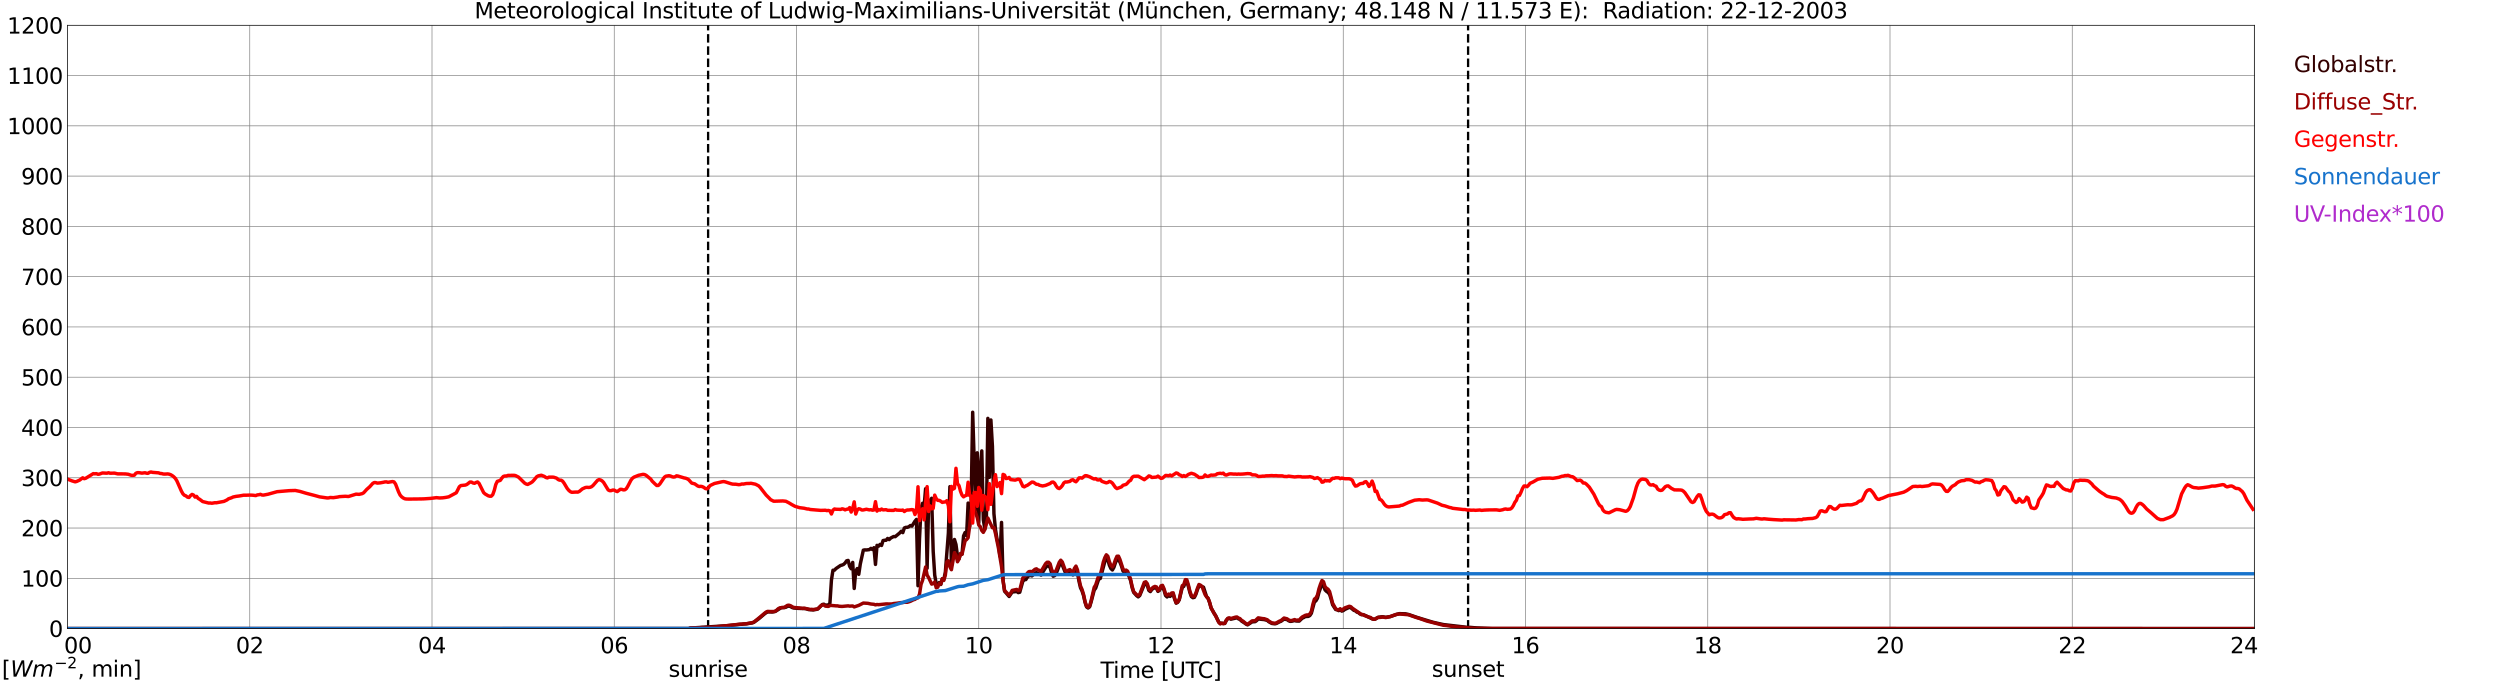 <?xml version="1.0" encoding="utf-8" standalone="no"?>
<!DOCTYPE svg PUBLIC "-//W3C//DTD SVG 1.1//EN"
  "http://www.w3.org/Graphics/SVG/1.1/DTD/svg11.dtd">
<svg xmlns:xlink="http://www.w3.org/1999/xlink" width="1085.4pt" height="296.64pt" viewBox="0 0 1085.4 296.64" xmlns="http://www.w3.org/2000/svg" version="1.1">
 <defs>
  <style type="text/css">*{stroke-linejoin: round; stroke-linecap: butt}</style>
 </defs>
 <g id="figure_1">
  <g id="patch_1">
   <path d="M 0 296.64 
L 1085.4 296.64 
L 1085.4 0 
L 0 0 
z
" style="fill: #ffffff"/>
  </g>
  <g id="axes_1">
   <g id="patch_2">
    <path d="M 29.306 272.909 
L 978.814 272.909 
L 978.814 10.976 
L 29.306 10.976 
z
" style="fill: #ffffff"/>
   </g>
   <g id="patch_3">
    <path d="M 978.814 272.909 
L 978.814 272.909 
L 978.814 10.976 
L 978.814 10.976 
z
" clip-path="url(#p84027b2f4a)" style="fill: #d3d3d3; opacity: 0.25; stroke: #d3d3d3; stroke-linejoin: miter"/>
   </g>
   <g id="matplotlib.axis_1">
    <g id="xtick_1">
     <g id="line2d_1">
      <path d="M 29.306 272.909 
L 29.306 10.976 
" clip-path="url(#p84027b2f4a)" style="fill: none; stroke: #808080; stroke-width: 0.3; stroke-linecap: square"/>
     </g>
     <g id="line2d_2"/>
     <g id="text_1">
      <!--    00 -->
      <g transform="translate(18.733 283.627) scale(0.095 -0.095)">
       <defs>
        <path id="DejaVuSans-20" transform="scale(0.016)"/>
        <path id="DejaVuSans-30" d="M 2034 4250 
Q 1547 4250 1301 3770 
Q 1056 3291 1056 2328 
Q 1056 1369 1301 889 
Q 1547 409 2034 409 
Q 2525 409 2770 889 
Q 3016 1369 3016 2328 
Q 3016 3291 2770 3770 
Q 2525 4250 2034 4250 
z
M 2034 4750 
Q 2819 4750 3233 4129 
Q 3647 3509 3647 2328 
Q 3647 1150 3233 529 
Q 2819 -91 2034 -91 
Q 1250 -91 836 529 
Q 422 1150 422 2328 
Q 422 3509 836 4129 
Q 1250 4750 2034 4750 
z
" transform="scale(0.016)"/>
       </defs>
       <use xlink:href="#DejaVuSans-20"/>
       <use xlink:href="#DejaVuSans-20" transform="translate(31.787 0)"/>
       <use xlink:href="#DejaVuSans-20" transform="translate(63.574 0)"/>
       <use xlink:href="#DejaVuSans-30" transform="translate(95.361 0)"/>
       <use xlink:href="#DejaVuSans-30" transform="translate(158.984 0)"/>
      </g>
     </g>
    </g>
    <g id="xtick_2">
     <g id="line2d_3">
      <path d="M 108.431 272.909 
L 108.431 10.976 
" clip-path="url(#p84027b2f4a)" style="fill: none; stroke: #808080; stroke-width: 0.3; stroke-linecap: square"/>
     </g>
     <g id="line2d_4"/>
     <g id="text_2">
      <!-- 02 -->
      <g transform="translate(102.387 283.627) scale(0.095 -0.095)">
       <defs>
        <path id="DejaVuSans-32" d="M 1228 531 
L 3431 531 
L 3431 0 
L 469 0 
L 469 531 
Q 828 903 1448 1529 
Q 2069 2156 2228 2338 
Q 2531 2678 2651 2914 
Q 2772 3150 2772 3378 
Q 2772 3750 2511 3984 
Q 2250 4219 1831 4219 
Q 1534 4219 1204 4116 
Q 875 4013 500 3803 
L 500 4441 
Q 881 4594 1212 4672 
Q 1544 4750 1819 4750 
Q 2544 4750 2975 4387 
Q 3406 4025 3406 3419 
Q 3406 3131 3298 2873 
Q 3191 2616 2906 2266 
Q 2828 2175 2409 1742 
Q 1991 1309 1228 531 
z
" transform="scale(0.016)"/>
       </defs>
       <use xlink:href="#DejaVuSans-30"/>
       <use xlink:href="#DejaVuSans-32" transform="translate(63.623 0)"/>
      </g>
     </g>
    </g>
    <g id="xtick_3">
     <g id="line2d_5">
      <path d="M 187.557 272.909 
L 187.557 10.976 
" clip-path="url(#p84027b2f4a)" style="fill: none; stroke: #808080; stroke-width: 0.3; stroke-linecap: square"/>
     </g>
     <g id="line2d_6"/>
     <g id="text_3">
      <!-- 04 -->
      <g transform="translate(181.513 283.627) scale(0.095 -0.095)">
       <defs>
        <path id="DejaVuSans-34" d="M 2419 4116 
L 825 1625 
L 2419 1625 
L 2419 4116 
z
M 2253 4666 
L 3047 4666 
L 3047 1625 
L 3713 1625 
L 3713 1100 
L 3047 1100 
L 3047 0 
L 2419 0 
L 2419 1100 
L 313 1100 
L 313 1709 
L 2253 4666 
z
" transform="scale(0.016)"/>
       </defs>
       <use xlink:href="#DejaVuSans-30"/>
       <use xlink:href="#DejaVuSans-34" transform="translate(63.623 0)"/>
      </g>
     </g>
    </g>
    <g id="xtick_4">
     <g id="line2d_7">
      <path d="M 266.683 272.909 
L 266.683 10.976 
" clip-path="url(#p84027b2f4a)" style="fill: none; stroke: #808080; stroke-width: 0.3; stroke-linecap: square"/>
     </g>
     <g id="line2d_8"/>
     <g id="text_4">
      <!-- 06 -->
      <g transform="translate(260.638 283.627) scale(0.095 -0.095)">
       <defs>
        <path id="DejaVuSans-36" d="M 2113 2584 
Q 1688 2584 1439 2293 
Q 1191 2003 1191 1497 
Q 1191 994 1439 701 
Q 1688 409 2113 409 
Q 2538 409 2786 701 
Q 3034 994 3034 1497 
Q 3034 2003 2786 2293 
Q 2538 2584 2113 2584 
z
M 3366 4563 
L 3366 3988 
Q 3128 4100 2886 4159 
Q 2644 4219 2406 4219 
Q 1781 4219 1451 3797 
Q 1122 3375 1075 2522 
Q 1259 2794 1537 2939 
Q 1816 3084 2150 3084 
Q 2853 3084 3261 2657 
Q 3669 2231 3669 1497 
Q 3669 778 3244 343 
Q 2819 -91 2113 -91 
Q 1303 -91 875 529 
Q 447 1150 447 2328 
Q 447 3434 972 4092 
Q 1497 4750 2381 4750 
Q 2619 4750 2861 4703 
Q 3103 4656 3366 4563 
z
" transform="scale(0.016)"/>
       </defs>
       <use xlink:href="#DejaVuSans-30"/>
       <use xlink:href="#DejaVuSans-36" transform="translate(63.623 0)"/>
      </g>
     </g>
    </g>
    <g id="xtick_5">
     <g id="line2d_9">
      <path d="M 345.808 272.909 
L 345.808 10.976 
" clip-path="url(#p84027b2f4a)" style="fill: none; stroke: #808080; stroke-width: 0.3; stroke-linecap: square"/>
     </g>
     <g id="line2d_10"/>
     <g id="text_5">
      <!-- 08 -->
      <g transform="translate(339.764 283.627) scale(0.095 -0.095)">
       <defs>
        <path id="DejaVuSans-38" d="M 2034 2216 
Q 1584 2216 1326 1975 
Q 1069 1734 1069 1313 
Q 1069 891 1326 650 
Q 1584 409 2034 409 
Q 2484 409 2743 651 
Q 3003 894 3003 1313 
Q 3003 1734 2745 1975 
Q 2488 2216 2034 2216 
z
M 1403 2484 
Q 997 2584 770 2862 
Q 544 3141 544 3541 
Q 544 4100 942 4425 
Q 1341 4750 2034 4750 
Q 2731 4750 3128 4425 
Q 3525 4100 3525 3541 
Q 3525 3141 3298 2862 
Q 3072 2584 2669 2484 
Q 3125 2378 3379 2068 
Q 3634 1759 3634 1313 
Q 3634 634 3220 271 
Q 2806 -91 2034 -91 
Q 1263 -91 848 271 
Q 434 634 434 1313 
Q 434 1759 690 2068 
Q 947 2378 1403 2484 
z
M 1172 3481 
Q 1172 3119 1398 2916 
Q 1625 2713 2034 2713 
Q 2441 2713 2670 2916 
Q 2900 3119 2900 3481 
Q 2900 3844 2670 4047 
Q 2441 4250 2034 4250 
Q 1625 4250 1398 4047 
Q 1172 3844 1172 3481 
z
" transform="scale(0.016)"/>
       </defs>
       <use xlink:href="#DejaVuSans-30"/>
       <use xlink:href="#DejaVuSans-38" transform="translate(63.623 0)"/>
      </g>
     </g>
    </g>
    <g id="xtick_6">
     <g id="line2d_11">
      <path d="M 424.934 272.909 
L 424.934 10.976 
" clip-path="url(#p84027b2f4a)" style="fill: none; stroke: #808080; stroke-width: 0.3; stroke-linecap: square"/>
     </g>
     <g id="line2d_12"/>
     <g id="text_6">
      <!-- 10 -->
      <g transform="translate(418.89 283.627) scale(0.095 -0.095)">
       <defs>
        <path id="DejaVuSans-31" d="M 794 531 
L 1825 531 
L 1825 4091 
L 703 3866 
L 703 4441 
L 1819 4666 
L 2450 4666 
L 2450 531 
L 3481 531 
L 3481 0 
L 794 0 
L 794 531 
z
" transform="scale(0.016)"/>
       </defs>
       <use xlink:href="#DejaVuSans-31"/>
       <use xlink:href="#DejaVuSans-30" transform="translate(63.623 0)"/>
      </g>
     </g>
    </g>
    <g id="xtick_7">
     <g id="line2d_13">
      <path d="M 504.06 272.909 
L 504.06 10.976 
" clip-path="url(#p84027b2f4a)" style="fill: none; stroke: #808080; stroke-width: 0.3; stroke-linecap: square"/>
     </g>
     <g id="line2d_14"/>
     <g id="text_7">
      <!-- 12 -->
      <g transform="translate(498.015 283.627) scale(0.095 -0.095)">
       <use xlink:href="#DejaVuSans-31"/>
       <use xlink:href="#DejaVuSans-32" transform="translate(63.623 0)"/>
      </g>
     </g>
    </g>
    <g id="xtick_8">
     <g id="line2d_15">
      <path d="M 583.185 272.909 
L 583.185 10.976 
" clip-path="url(#p84027b2f4a)" style="fill: none; stroke: #808080; stroke-width: 0.3; stroke-linecap: square"/>
     </g>
     <g id="line2d_16"/>
     <g id="text_8">
      <!-- 14 -->
      <g transform="translate(577.141 283.627) scale(0.095 -0.095)">
       <use xlink:href="#DejaVuSans-31"/>
       <use xlink:href="#DejaVuSans-34" transform="translate(63.623 0)"/>
      </g>
     </g>
    </g>
    <g id="xtick_9">
     <g id="line2d_17">
      <path d="M 662.311 272.909 
L 662.311 10.976 
" clip-path="url(#p84027b2f4a)" style="fill: none; stroke: #808080; stroke-width: 0.3; stroke-linecap: square"/>
     </g>
     <g id="line2d_18"/>
     <g id="text_9">
      <!-- 16 -->
      <g transform="translate(656.267 283.627) scale(0.095 -0.095)">
       <use xlink:href="#DejaVuSans-31"/>
       <use xlink:href="#DejaVuSans-36" transform="translate(63.623 0)"/>
      </g>
     </g>
    </g>
    <g id="xtick_10">
     <g id="line2d_19">
      <path d="M 741.437 272.909 
L 741.437 10.976 
" clip-path="url(#p84027b2f4a)" style="fill: none; stroke: #808080; stroke-width: 0.3; stroke-linecap: square"/>
     </g>
     <g id="line2d_20"/>
     <g id="text_10">
      <!-- 18 -->
      <g transform="translate(735.392 283.627) scale(0.095 -0.095)">
       <use xlink:href="#DejaVuSans-31"/>
       <use xlink:href="#DejaVuSans-38" transform="translate(63.623 0)"/>
      </g>
     </g>
    </g>
    <g id="xtick_11">
     <g id="line2d_21">
      <path d="M 820.562 272.909 
L 820.562 10.976 
" clip-path="url(#p84027b2f4a)" style="fill: none; stroke: #808080; stroke-width: 0.3; stroke-linecap: square"/>
     </g>
     <g id="line2d_22"/>
     <g id="text_11">
      <!-- 20 -->
      <g transform="translate(814.518 283.627) scale(0.095 -0.095)">
       <use xlink:href="#DejaVuSans-32"/>
       <use xlink:href="#DejaVuSans-30" transform="translate(63.623 0)"/>
      </g>
     </g>
    </g>
    <g id="xtick_12">
     <g id="line2d_23">
      <path d="M 899.688 272.909 
L 899.688 10.976 
" clip-path="url(#p84027b2f4a)" style="fill: none; stroke: #808080; stroke-width: 0.3; stroke-linecap: square"/>
     </g>
     <g id="line2d_24"/>
     <g id="text_12">
      <!-- 22 -->
      <g transform="translate(893.644 283.627) scale(0.095 -0.095)">
       <use xlink:href="#DejaVuSans-32"/>
       <use xlink:href="#DejaVuSans-32" transform="translate(63.623 0)"/>
      </g>
     </g>
    </g>
    <g id="xtick_13">
     <g id="line2d_25">
      <path d="M 978.814 272.909 
L 978.814 10.976 
" clip-path="url(#p84027b2f4a)" style="fill: none; stroke: #808080; stroke-width: 0.3; stroke-linecap: square"/>
     </g>
     <g id="line2d_26"/>
     <g id="text_13">
      <!-- 24    -->
      <g transform="translate(968.241 283.627) scale(0.095 -0.095)">
       <use xlink:href="#DejaVuSans-32"/>
       <use xlink:href="#DejaVuSans-34" transform="translate(63.623 0)"/>
       <use xlink:href="#DejaVuSans-20" transform="translate(127.246 0)"/>
       <use xlink:href="#DejaVuSans-20" transform="translate(159.033 0)"/>
       <use xlink:href="#DejaVuSans-20" transform="translate(190.82 0)"/>
      </g>
     </g>
    </g>
    <g id="text_14">
     <!-- Time [UTC] -->
     <g transform="translate(477.806 294.322) scale(0.095 -0.095)">
      <defs>
       <path id="DejaVuSans-54" d="M -19 4666 
L 3928 4666 
L 3928 4134 
L 2272 4134 
L 2272 0 
L 1638 0 
L 1638 4134 
L -19 4134 
L -19 4666 
z
" transform="scale(0.016)"/>
       <path id="DejaVuSans-69" d="M 603 3500 
L 1178 3500 
L 1178 0 
L 603 0 
L 603 3500 
z
M 603 4863 
L 1178 4863 
L 1178 4134 
L 603 4134 
L 603 4863 
z
" transform="scale(0.016)"/>
       <path id="DejaVuSans-6d" d="M 3328 2828 
Q 3544 3216 3844 3400 
Q 4144 3584 4550 3584 
Q 5097 3584 5394 3201 
Q 5691 2819 5691 2113 
L 5691 0 
L 5113 0 
L 5113 2094 
Q 5113 2597 4934 2840 
Q 4756 3084 4391 3084 
Q 3944 3084 3684 2787 
Q 3425 2491 3425 1978 
L 3425 0 
L 2847 0 
L 2847 2094 
Q 2847 2600 2669 2842 
Q 2491 3084 2119 3084 
Q 1678 3084 1418 2786 
Q 1159 2488 1159 1978 
L 1159 0 
L 581 0 
L 581 3500 
L 1159 3500 
L 1159 2956 
Q 1356 3278 1631 3431 
Q 1906 3584 2284 3584 
Q 2666 3584 2933 3390 
Q 3200 3197 3328 2828 
z
" transform="scale(0.016)"/>
       <path id="DejaVuSans-65" d="M 3597 1894 
L 3597 1613 
L 953 1613 
Q 991 1019 1311 708 
Q 1631 397 2203 397 
Q 2534 397 2845 478 
Q 3156 559 3463 722 
L 3463 178 
Q 3153 47 2828 -22 
Q 2503 -91 2169 -91 
Q 1331 -91 842 396 
Q 353 884 353 1716 
Q 353 2575 817 3079 
Q 1281 3584 2069 3584 
Q 2775 3584 3186 3129 
Q 3597 2675 3597 1894 
z
M 3022 2063 
Q 3016 2534 2758 2815 
Q 2500 3097 2075 3097 
Q 1594 3097 1305 2825 
Q 1016 2553 972 2059 
L 3022 2063 
z
" transform="scale(0.016)"/>
       <path id="DejaVuSans-5b" d="M 550 4863 
L 1875 4863 
L 1875 4416 
L 1125 4416 
L 1125 -397 
L 1875 -397 
L 1875 -844 
L 550 -844 
L 550 4863 
z
" transform="scale(0.016)"/>
       <path id="DejaVuSans-55" d="M 556 4666 
L 1191 4666 
L 1191 1831 
Q 1191 1081 1462 751 
Q 1734 422 2344 422 
Q 2950 422 3222 751 
Q 3494 1081 3494 1831 
L 3494 4666 
L 4128 4666 
L 4128 1753 
Q 4128 841 3676 375 
Q 3225 -91 2344 -91 
Q 1459 -91 1007 375 
Q 556 841 556 1753 
L 556 4666 
z
" transform="scale(0.016)"/>
       <path id="DejaVuSans-43" d="M 4122 4306 
L 4122 3641 
Q 3803 3938 3442 4084 
Q 3081 4231 2675 4231 
Q 1875 4231 1450 3742 
Q 1025 3253 1025 2328 
Q 1025 1406 1450 917 
Q 1875 428 2675 428 
Q 3081 428 3442 575 
Q 3803 722 4122 1019 
L 4122 359 
Q 3791 134 3420 21 
Q 3050 -91 2638 -91 
Q 1578 -91 968 557 
Q 359 1206 359 2328 
Q 359 3453 968 4101 
Q 1578 4750 2638 4750 
Q 3056 4750 3426 4639 
Q 3797 4528 4122 4306 
z
" transform="scale(0.016)"/>
       <path id="DejaVuSans-5d" d="M 1947 4863 
L 1947 -844 
L 622 -844 
L 622 -397 
L 1369 -397 
L 1369 4416 
L 622 4416 
L 622 4863 
L 1947 4863 
z
" transform="scale(0.016)"/>
      </defs>
      <use xlink:href="#DejaVuSans-54"/>
      <use xlink:href="#DejaVuSans-69" transform="translate(57.959 0)"/>
      <use xlink:href="#DejaVuSans-6d" transform="translate(85.742 0)"/>
      <use xlink:href="#DejaVuSans-65" transform="translate(183.154 0)"/>
      <use xlink:href="#DejaVuSans-20" transform="translate(244.678 0)"/>
      <use xlink:href="#DejaVuSans-5b" transform="translate(276.465 0)"/>
      <use xlink:href="#DejaVuSans-55" transform="translate(315.479 0)"/>
      <use xlink:href="#DejaVuSans-54" transform="translate(388.672 0)"/>
      <use xlink:href="#DejaVuSans-43" transform="translate(443.881 0)"/>
      <use xlink:href="#DejaVuSans-5d" transform="translate(513.705 0)"/>
     </g>
    </g>
   </g>
   <g id="matplotlib.axis_2">
    <g id="ytick_1">
     <g id="line2d_27">
      <path d="M 29.306 272.909 
L 978.814 272.909 
" clip-path="url(#p84027b2f4a)" style="fill: none; stroke: #808080; stroke-width: 0.3; stroke-linecap: square"/>
     </g>
     <g id="line2d_28"/>
     <g id="text_15">
      <!-- 0 -->
      <g transform="translate(21.261 276.518) scale(0.095 -0.095)">
       <use xlink:href="#DejaVuSans-30"/>
      </g>
     </g>
    </g>
    <g id="ytick_2">
     <g id="line2d_29">
      <path d="M 29.306 251.081 
L 978.814 251.081 
" clip-path="url(#p84027b2f4a)" style="fill: none; stroke: #808080; stroke-width: 0.3; stroke-linecap: square"/>
     </g>
     <g id="line2d_30"/>
     <g id="text_16">
      <!-- 100 -->
      <g transform="translate(9.173 254.69) scale(0.095 -0.095)">
       <use xlink:href="#DejaVuSans-31"/>
       <use xlink:href="#DejaVuSans-30" transform="translate(63.623 0)"/>
       <use xlink:href="#DejaVuSans-30" transform="translate(127.246 0)"/>
      </g>
     </g>
    </g>
    <g id="ytick_3">
     <g id="line2d_31">
      <path d="M 29.306 229.253 
L 978.814 229.253 
" clip-path="url(#p84027b2f4a)" style="fill: none; stroke: #808080; stroke-width: 0.3; stroke-linecap: square"/>
     </g>
     <g id="line2d_32"/>
     <g id="text_17">
      <!-- 200 -->
      <g transform="translate(9.173 232.863) scale(0.095 -0.095)">
       <use xlink:href="#DejaVuSans-32"/>
       <use xlink:href="#DejaVuSans-30" transform="translate(63.623 0)"/>
       <use xlink:href="#DejaVuSans-30" transform="translate(127.246 0)"/>
      </g>
     </g>
    </g>
    <g id="ytick_4">
     <g id="line2d_33">
      <path d="M 29.306 207.426 
L 978.814 207.426 
" clip-path="url(#p84027b2f4a)" style="fill: none; stroke: #808080; stroke-width: 0.3; stroke-linecap: square"/>
     </g>
     <g id="line2d_34"/>
     <g id="text_18">
      <!-- 300 -->
      <g transform="translate(9.173 211.035) scale(0.095 -0.095)">
       <defs>
        <path id="DejaVuSans-33" d="M 2597 2516 
Q 3050 2419 3304 2112 
Q 3559 1806 3559 1356 
Q 3559 666 3084 287 
Q 2609 -91 1734 -91 
Q 1441 -91 1130 -33 
Q 819 25 488 141 
L 488 750 
Q 750 597 1062 519 
Q 1375 441 1716 441 
Q 2309 441 2620 675 
Q 2931 909 2931 1356 
Q 2931 1769 2642 2001 
Q 2353 2234 1838 2234 
L 1294 2234 
L 1294 2753 
L 1863 2753 
Q 2328 2753 2575 2939 
Q 2822 3125 2822 3475 
Q 2822 3834 2567 4026 
Q 2313 4219 1838 4219 
Q 1578 4219 1281 4162 
Q 984 4106 628 3988 
L 628 4550 
Q 988 4650 1302 4700 
Q 1616 4750 1894 4750 
Q 2613 4750 3031 4423 
Q 3450 4097 3450 3541 
Q 3450 3153 3228 2886 
Q 3006 2619 2597 2516 
z
" transform="scale(0.016)"/>
       </defs>
       <use xlink:href="#DejaVuSans-33"/>
       <use xlink:href="#DejaVuSans-30" transform="translate(63.623 0)"/>
       <use xlink:href="#DejaVuSans-30" transform="translate(127.246 0)"/>
      </g>
     </g>
    </g>
    <g id="ytick_5">
     <g id="line2d_35">
      <path d="M 29.306 185.598 
L 978.814 185.598 
" clip-path="url(#p84027b2f4a)" style="fill: none; stroke: #808080; stroke-width: 0.3; stroke-linecap: square"/>
     </g>
     <g id="line2d_36"/>
     <g id="text_19">
      <!-- 400 -->
      <g transform="translate(9.173 189.207) scale(0.095 -0.095)">
       <use xlink:href="#DejaVuSans-34"/>
       <use xlink:href="#DejaVuSans-30" transform="translate(63.623 0)"/>
       <use xlink:href="#DejaVuSans-30" transform="translate(127.246 0)"/>
      </g>
     </g>
    </g>
    <g id="ytick_6">
     <g id="line2d_37">
      <path d="M 29.306 163.77 
L 978.814 163.77 
" clip-path="url(#p84027b2f4a)" style="fill: none; stroke: #808080; stroke-width: 0.3; stroke-linecap: square"/>
     </g>
     <g id="line2d_38"/>
     <g id="text_20">
      <!-- 500 -->
      <g transform="translate(9.173 167.379) scale(0.095 -0.095)">
       <defs>
        <path id="DejaVuSans-35" d="M 691 4666 
L 3169 4666 
L 3169 4134 
L 1269 4134 
L 1269 2991 
Q 1406 3038 1543 3061 
Q 1681 3084 1819 3084 
Q 2600 3084 3056 2656 
Q 3513 2228 3513 1497 
Q 3513 744 3044 326 
Q 2575 -91 1722 -91 
Q 1428 -91 1123 -41 
Q 819 9 494 109 
L 494 744 
Q 775 591 1075 516 
Q 1375 441 1709 441 
Q 2250 441 2565 725 
Q 2881 1009 2881 1497 
Q 2881 1984 2565 2268 
Q 2250 2553 1709 2553 
Q 1456 2553 1204 2497 
Q 953 2441 691 2322 
L 691 4666 
z
" transform="scale(0.016)"/>
       </defs>
       <use xlink:href="#DejaVuSans-35"/>
       <use xlink:href="#DejaVuSans-30" transform="translate(63.623 0)"/>
       <use xlink:href="#DejaVuSans-30" transform="translate(127.246 0)"/>
      </g>
     </g>
    </g>
    <g id="ytick_7">
     <g id="line2d_39">
      <path d="M 29.306 141.942 
L 978.814 141.942 
" clip-path="url(#p84027b2f4a)" style="fill: none; stroke: #808080; stroke-width: 0.3; stroke-linecap: square"/>
     </g>
     <g id="line2d_40"/>
     <g id="text_21">
      <!-- 600 -->
      <g transform="translate(9.173 145.551) scale(0.095 -0.095)">
       <use xlink:href="#DejaVuSans-36"/>
       <use xlink:href="#DejaVuSans-30" transform="translate(63.623 0)"/>
       <use xlink:href="#DejaVuSans-30" transform="translate(127.246 0)"/>
      </g>
     </g>
    </g>
    <g id="ytick_8">
     <g id="line2d_41">
      <path d="M 29.306 120.114 
L 978.814 120.114 
" clip-path="url(#p84027b2f4a)" style="fill: none; stroke: #808080; stroke-width: 0.3; stroke-linecap: square"/>
     </g>
     <g id="line2d_42"/>
     <g id="text_22">
      <!-- 700 -->
      <g transform="translate(9.173 123.724) scale(0.095 -0.095)">
       <defs>
        <path id="DejaVuSans-37" d="M 525 4666 
L 3525 4666 
L 3525 4397 
L 1831 0 
L 1172 0 
L 2766 4134 
L 525 4134 
L 525 4666 
z
" transform="scale(0.016)"/>
       </defs>
       <use xlink:href="#DejaVuSans-37"/>
       <use xlink:href="#DejaVuSans-30" transform="translate(63.623 0)"/>
       <use xlink:href="#DejaVuSans-30" transform="translate(127.246 0)"/>
      </g>
     </g>
    </g>
    <g id="ytick_9">
     <g id="line2d_43">
      <path d="M 29.306 98.287 
L 978.814 98.287 
" clip-path="url(#p84027b2f4a)" style="fill: none; stroke: #808080; stroke-width: 0.3; stroke-linecap: square"/>
     </g>
     <g id="line2d_44"/>
     <g id="text_23">
      <!-- 800 -->
      <g transform="translate(9.173 101.896) scale(0.095 -0.095)">
       <use xlink:href="#DejaVuSans-38"/>
       <use xlink:href="#DejaVuSans-30" transform="translate(63.623 0)"/>
       <use xlink:href="#DejaVuSans-30" transform="translate(127.246 0)"/>
      </g>
     </g>
    </g>
    <g id="ytick_10">
     <g id="line2d_45">
      <path d="M 29.306 76.459 
L 978.814 76.459 
" clip-path="url(#p84027b2f4a)" style="fill: none; stroke: #808080; stroke-width: 0.3; stroke-linecap: square"/>
     </g>
     <g id="line2d_46"/>
     <g id="text_24">
      <!-- 900 -->
      <g transform="translate(9.173 80.068) scale(0.095 -0.095)">
       <defs>
        <path id="DejaVuSans-39" d="M 703 97 
L 703 672 
Q 941 559 1184 500 
Q 1428 441 1663 441 
Q 2288 441 2617 861 
Q 2947 1281 2994 2138 
Q 2813 1869 2534 1725 
Q 2256 1581 1919 1581 
Q 1219 1581 811 2004 
Q 403 2428 403 3163 
Q 403 3881 828 4315 
Q 1253 4750 1959 4750 
Q 2769 4750 3195 4129 
Q 3622 3509 3622 2328 
Q 3622 1225 3098 567 
Q 2575 -91 1691 -91 
Q 1453 -91 1209 -44 
Q 966 3 703 97 
z
M 1959 2075 
Q 2384 2075 2632 2365 
Q 2881 2656 2881 3163 
Q 2881 3666 2632 3958 
Q 2384 4250 1959 4250 
Q 1534 4250 1286 3958 
Q 1038 3666 1038 3163 
Q 1038 2656 1286 2365 
Q 1534 2075 1959 2075 
z
" transform="scale(0.016)"/>
       </defs>
       <use xlink:href="#DejaVuSans-39"/>
       <use xlink:href="#DejaVuSans-30" transform="translate(63.623 0)"/>
       <use xlink:href="#DejaVuSans-30" transform="translate(127.246 0)"/>
      </g>
     </g>
    </g>
    <g id="ytick_11">
     <g id="line2d_47">
      <path d="M 29.306 54.631 
L 978.814 54.631 
" clip-path="url(#p84027b2f4a)" style="fill: none; stroke: #808080; stroke-width: 0.3; stroke-linecap: square"/>
     </g>
     <g id="line2d_48"/>
     <g id="text_25">
      <!-- 1000 -->
      <g transform="translate(3.128 58.24) scale(0.095 -0.095)">
       <use xlink:href="#DejaVuSans-31"/>
       <use xlink:href="#DejaVuSans-30" transform="translate(63.623 0)"/>
       <use xlink:href="#DejaVuSans-30" transform="translate(127.246 0)"/>
       <use xlink:href="#DejaVuSans-30" transform="translate(190.869 0)"/>
      </g>
     </g>
    </g>
    <g id="ytick_12">
     <g id="line2d_49">
      <path d="M 29.306 32.803 
L 978.814 32.803 
" clip-path="url(#p84027b2f4a)" style="fill: none; stroke: #808080; stroke-width: 0.3; stroke-linecap: square"/>
     </g>
     <g id="line2d_50"/>
     <g id="text_26">
      <!-- 1100 -->
      <g transform="translate(3.128 36.413) scale(0.095 -0.095)">
       <use xlink:href="#DejaVuSans-31"/>
       <use xlink:href="#DejaVuSans-31" transform="translate(63.623 0)"/>
       <use xlink:href="#DejaVuSans-30" transform="translate(127.246 0)"/>
       <use xlink:href="#DejaVuSans-30" transform="translate(190.869 0)"/>
      </g>
     </g>
    </g>
    <g id="ytick_13">
     <g id="line2d_51">
      <path d="M 29.306 10.976 
L 978.814 10.976 
" clip-path="url(#p84027b2f4a)" style="fill: none; stroke: #808080; stroke-width: 0.3; stroke-linecap: square"/>
     </g>
     <g id="line2d_52"/>
     <g id="text_27">
      <!-- 1200 -->
      <g transform="translate(3.128 14.585) scale(0.095 -0.095)">
       <use xlink:href="#DejaVuSans-31"/>
       <use xlink:href="#DejaVuSans-32" transform="translate(63.623 0)"/>
       <use xlink:href="#DejaVuSans-30" transform="translate(127.246 0)"/>
       <use xlink:href="#DejaVuSans-30" transform="translate(190.869 0)"/>
      </g>
     </g>
    </g>
   </g>
   <g id="line2d_53">
    <path d="M 307.432 272.909 
L 307.432 10.976 
" clip-path="url(#p84027b2f4a)" style="fill: none; stroke-dasharray: 3.7,1.6; stroke-dashoffset: 0; stroke: #000000"/>
   </g>
   <g id="line2d_54">
    <path d="M 637.386 272.909 
L 637.386 10.976 
" clip-path="url(#p84027b2f4a)" style="fill: none; stroke-dasharray: 3.7,1.6; stroke-dashoffset: 0; stroke: #000000"/>
   </g>
   <g id="line2d_55">
    <path d="M 29.306 272.909 
L 298.992 272.909 
L 299.652 272.684 
L 316.136 271.621 
L 321.411 271.047 
L 322.071 271.047 
L 322.73 270.925 
L 324.049 270.842 
L 326.686 270.431 
L 327.346 270.145 
L 329.324 268.714 
L 331.961 266.5 
L 332.621 266.009 
L 333.28 265.682 
L 334.599 265.682 
L 335.258 265.723 
L 336.577 265.476 
L 339.215 263.798 
L 340.533 263.798 
L 341.193 263.634 
L 341.852 263.265 
L 342.512 263.143 
L 343.171 263.307 
L 343.83 263.717 
L 344.49 263.962 
L 346.468 264.125 
L 349.765 264.248 
L 351.083 264.658 
L 353.062 264.822 
L 354.38 264.577 
L 355.04 264.413 
L 357.018 262.447 
L 357.677 262.325 
L 358.337 262.733 
L 359.655 262.652 
L 360.315 261.914 
L 360.974 251.88 
L 361.634 247.58 
L 362.293 247.541 
L 362.952 246.844 
L 364.93 245.493 
L 365.59 245.329 
L 366.249 245.041 
L 366.909 244.428 
L 367.568 243.485 
L 368.227 243.321 
L 368.887 245.86 
L 369.546 246.925 
L 370.206 244.181 
L 370.865 255.484 
L 371.524 247.99 
L 372.184 246.844 
L 372.843 249.341 
L 373.502 244.878 
L 374.821 238.857 
L 375.481 238.735 
L 376.14 238.777 
L 377.459 238.613 
L 378.118 238.08 
L 378.777 238.572 
L 379.437 237.792 
L 380.096 245.041 
L 380.756 236.769 
L 381.415 237.137 
L 382.074 236.36 
L 382.734 236.81 
L 383.393 234.682 
L 384.053 234.557 
L 384.712 234.557 
L 385.371 233.78 
L 386.031 234.271 
L 386.69 233.617 
L 388.009 232.92 
L 388.668 233.001 
L 390.646 231.364 
L 391.306 230.626 
L 391.965 231.242 
L 392.624 229.234 
L 393.284 228.948 
L 393.943 228.948 
L 394.603 228.662 
L 395.262 228.168 
L 395.921 228.415 
L 397.24 226.285 
L 397.899 225.508 
L 398.559 254.296 
L 399.218 233.697 
L 399.878 220.553 
L 400.537 218.505 
L 401.196 219.979 
L 401.856 212.197 
L 402.515 246.72 
L 403.175 218.178 
L 404.493 216.333 
L 405.153 239.349 
L 405.812 249.669 
L 406.471 253.519 
L 407.131 253.805 
L 407.79 252.904 
L 408.45 253.764 
L 409.109 251.308 
L 409.768 251.513 
L 410.428 248.481 
L 411.746 231.486 
L 412.406 211.298 
L 413.065 245.493 
L 413.725 241.152 
L 414.384 234.23 
L 415.043 236.402 
L 415.703 241.357 
L 416.362 242.586 
L 417.022 240.536 
L 417.681 240.497 
L 418.34 232.674 
L 419 231.2 
L 419.659 232.551 
L 420.318 218.422 
L 420.978 228.62 
L 421.637 217.685 
L 422.297 178.986 
L 423.615 221.33 
L 424.275 196.595 
L 424.934 226.9 
L 425.593 203.311 
L 426.253 195.776 
L 426.912 225.588 
L 427.572 229.644 
L 428.231 226.082 
L 428.89 181.647 
L 429.55 207.242 
L 430.209 182.343 
L 430.869 193.729 
L 431.528 223.05 
L 432.187 229.766 
L 432.847 233.986 
L 433.506 236.566 
L 434.165 241.52 
L 434.825 226.817 
L 435.484 251.921 
L 436.144 256.713 
L 436.803 257.409 
L 438.122 258.965 
L 439.44 257.04 
L 440.759 256.876 
L 441.419 256.796 
L 442.078 257.287 
L 442.737 257.123 
L 444.056 252.373 
L 444.716 251.716 
L 445.375 251.635 
L 446.034 250.57 
L 446.694 249.957 
L 447.353 249.832 
L 448.012 250.038 
L 449.331 248.85 
L 449.991 248.604 
L 450.65 249.014 
L 451.309 249.178 
L 451.969 249.669 
L 453.947 246.434 
L 454.606 245.738 
L 455.266 245.696 
L 455.925 246.434 
L 456.584 248.85 
L 457.244 250.16 
L 457.903 249.915 
L 458.563 248.972 
L 459.881 245.574 
L 460.541 244.672 
L 461.2 245.288 
L 462.519 248.564 
L 463.178 248.972 
L 463.838 248.401 
L 464.497 248.237 
L 465.156 249.055 
L 465.816 249.588 
L 466.475 247.868 
L 467.134 246.925 
L 467.794 248.604 
L 468.453 252.373 
L 469.113 255.198 
L 469.772 256.549 
L 470.431 258.557 
L 471.091 261.545 
L 471.75 263.512 
L 472.409 263.962 
L 473.069 263.47 
L 473.728 261.301 
L 475.047 256.221 
L 475.706 255.32 
L 477.025 251.389 
L 477.685 251.184 
L 479.663 243.854 
L 480.322 242.461 
L 480.981 243.035 
L 481.641 245.369 
L 482.3 246.844 
L 482.96 247.458 
L 483.619 246.312 
L 484.278 244.306 
L 484.938 242.913 
L 485.597 242.872 
L 486.256 244.101 
L 486.916 245.821 
L 487.575 247.949 
L 488.235 248.564 
L 488.894 248.318 
L 489.553 248.85 
L 490.213 250.324 
L 490.872 252.127 
L 491.532 255.156 
L 492.191 257.204 
L 493.51 258.638 
L 494.169 259.129 
L 494.828 258.557 
L 496.807 253.724 
L 497.466 253.436 
L 498.125 254.216 
L 498.785 256.344 
L 499.444 256.837 
L 500.103 255.894 
L 500.763 255.444 
L 501.422 255.156 
L 502.082 255.361 
L 502.741 256.754 
L 503.4 256.304 
L 504.06 254.87 
L 504.719 254.79 
L 505.379 256.263 
L 506.038 258.557 
L 506.697 259.17 
L 507.357 258.596 
L 508.016 258.924 
L 508.675 258.105 
L 509.335 257.942 
L 509.994 260.153 
L 510.654 261.873 
L 511.313 261.504 
L 511.972 260.441 
L 513.291 254.993 
L 513.95 254.584 
L 514.61 252.537 
L 515.269 252.618 
L 515.929 254.543 
L 516.588 257.204 
L 517.247 259.007 
L 517.907 259.498 
L 518.566 259.334 
L 519.226 257.983 
L 519.885 255.977 
L 520.544 254.379 
L 521.204 254.379 
L 522.522 254.953 
L 523.841 259.048 
L 524.501 259.825 
L 525.16 261.628 
L 525.819 263.962 
L 527.138 266.256 
L 527.797 267.279 
L 529.116 270.023 
L 529.776 270.719 
L 530.435 270.556 
L 531.094 270.719 
L 531.754 270.678 
L 532.413 269.368 
L 533.073 268.589 
L 533.732 268.467 
L 534.391 268.836 
L 537.029 268.22 
L 537.688 268.672 
L 538.348 268.958 
L 539.007 269.613 
L 540.326 270.473 
L 540.985 270.964 
L 541.644 271.291 
L 543.623 269.982 
L 544.941 269.901 
L 545.601 269.408 
L 546.26 268.714 
L 547.579 268.877 
L 548.898 268.999 
L 550.216 269.368 
L 550.876 269.94 
L 552.195 270.678 
L 553.513 270.842 
L 554.173 270.678 
L 555.491 269.982 
L 556.151 269.737 
L 557.47 268.794 
L 558.788 268.999 
L 559.448 269.491 
L 560.107 269.777 
L 560.766 269.737 
L 562.085 269.408 
L 562.745 269.613 
L 564.063 269.654 
L 565.382 268.384 
L 566.042 268.098 
L 566.701 267.688 
L 568.02 267.607 
L 568.679 267.238 
L 569.338 266.256 
L 570.657 261.34 
L 571.317 260.849 
L 571.976 259.703 
L 572.635 257.164 
L 573.954 253.519 
L 574.613 254.133 
L 575.273 256.099 
L 575.932 256.754 
L 576.592 257.204 
L 577.251 258.024 
L 577.91 260.072 
L 578.57 262.569 
L 579.889 264.616 
L 580.548 264.741 
L 581.207 265.108 
L 581.867 264.616 
L 582.526 265.313 
L 583.185 265.108 
L 583.845 264.616 
L 585.823 263.676 
L 586.482 263.881 
L 587.801 264.985 
L 588.46 265.191 
L 589.12 265.765 
L 589.779 265.968 
L 590.439 266.542 
L 591.098 266.869 
L 591.757 266.869 
L 592.417 267.074 
L 595.714 268.672 
L 596.373 268.877 
L 597.032 268.794 
L 598.351 268.017 
L 599.67 267.812 
L 600.329 267.771 
L 601.648 268.017 
L 603.626 267.688 
L 604.945 267.238 
L 606.264 266.747 
L 607.582 266.419 
L 610.22 266.5 
L 611.539 266.788 
L 615.495 268.139 
L 622.089 270.145 
L 624.067 270.597 
L 626.705 271.169 
L 636.595 272.317 
L 638.573 272.398 
L 639.892 272.52 
L 641.211 272.603 
L 647.805 272.909 
L 978.154 272.909 
L 978.154 272.909 
" clip-path="url(#p84027b2f4a)" style="fill: none; stroke: #330000; stroke-width: 1.5; stroke-linecap: square"/>
   </g>
   <g id="line2d_56">
    <path d="M 29.306 272.909 
L 298.992 272.909 
L 299.652 272.649 
L 301.63 272.566 
L 302.949 272.608 
L 304.927 272.44 
L 305.586 272.481 
L 306.905 272.357 
L 309.543 272.271 
L 313.499 271.852 
L 315.477 271.643 
L 320.752 271.053 
L 324.049 270.802 
L 326.686 270.298 
L 327.346 270.047 
L 329.983 267.906 
L 331.961 266.227 
L 332.621 265.723 
L 333.28 265.431 
L 334.599 265.514 
L 335.918 265.514 
L 336.577 265.345 
L 337.236 264.885 
L 337.896 264.254 
L 338.555 263.918 
L 339.874 263.75 
L 340.533 263.708 
L 341.852 262.827 
L 342.512 262.744 
L 343.171 262.953 
L 344.49 263.708 
L 347.127 263.959 
L 348.446 264.127 
L 349.105 264.045 
L 351.743 264.59 
L 352.402 264.549 
L 353.062 264.632 
L 355.04 264.339 
L 356.359 263.036 
L 357.018 262.617 
L 357.677 262.658 
L 358.337 263.163 
L 359.655 263.289 
L 360.315 262.912 
L 360.974 262.868 
L 362.952 263.036 
L 363.612 263.036 
L 364.271 263.204 
L 365.59 263.289 
L 368.227 263.036 
L 368.887 263.163 
L 370.206 263.08 
L 370.865 263.499 
L 372.843 262.827 
L 374.821 261.82 
L 376.14 261.903 
L 376.799 261.945 
L 378.118 262.239 
L 379.437 262.366 
L 380.096 262.617 
L 380.756 262.449 
L 381.415 262.534 
L 384.712 262.198 
L 386.69 262.239 
L 387.349 262.198 
L 388.009 262.03 
L 389.328 261.903 
L 391.306 261.611 
L 391.965 261.611 
L 392.624 261.484 
L 393.943 261.484 
L 395.262 261.065 
L 396.581 260.393 
L 397.24 260.225 
L 397.899 259.72 
L 398.559 259.552 
L 399.218 257.957 
L 399.878 253.718 
L 400.537 251.954 
L 401.856 246.163 
L 402.515 249.688 
L 403.175 250.78 
L 404.493 253.591 
L 405.153 253.382 
L 405.812 252.668 
L 406.471 255.187 
L 407.131 254.936 
L 407.79 253.299 
L 408.45 253.591 
L 409.109 251.243 
L 409.768 251.998 
L 410.428 249.688 
L 411.087 243.98 
L 411.746 243.476 
L 412.406 246.12 
L 413.065 247.338 
L 414.384 239.949 
L 415.043 240.957 
L 415.703 243.895 
L 416.362 242.762 
L 417.022 240.285 
L 417.681 240.663 
L 419 234.787 
L 419.659 234.241 
L 420.318 233.444 
L 420.978 228.489 
L 421.637 221.858 
L 422.297 218.92 
L 424.275 224.713 
L 424.934 227.944 
L 425.593 228.657 
L 426.253 230.338 
L 426.912 231.135 
L 427.572 229.917 
L 428.89 224.923 
L 430.869 229.12 
L 431.528 229.035 
L 432.187 231.598 
L 433.506 238.102 
L 434.825 245.995 
L 435.484 252.122 
L 436.144 256.363 
L 438.122 258.461 
L 438.781 257.538 
L 439.44 256.32 
L 441.419 255.901 
L 442.078 256.405 
L 442.737 256.11 
L 444.056 250.948 
L 444.716 250.151 
L 445.375 249.939 
L 446.034 248.848 
L 446.694 248.178 
L 447.353 248.093 
L 448.012 248.261 
L 449.331 247.17 
L 449.991 246.96 
L 450.65 247.464 
L 451.309 247.632 
L 451.969 248.134 
L 453.947 244.736 
L 454.606 244.105 
L 455.266 244.105 
L 455.925 244.777 
L 456.584 247.255 
L 457.244 248.597 
L 457.903 248.514 
L 458.563 247.589 
L 459.881 244.149 
L 460.541 243.223 
L 461.2 243.98 
L 462.519 247.632 
L 463.178 248.093 
L 463.838 247.547 
L 464.497 247.296 
L 465.156 248.051 
L 465.816 248.556 
L 466.475 246.75 
L 467.134 245.786 
L 467.794 247.423 
L 468.453 251.326 
L 469.113 254.39 
L 469.772 255.901 
L 470.431 258.083 
L 471.091 261.189 
L 471.75 263.248 
L 472.409 263.625 
L 473.069 263.121 
L 473.728 260.77 
L 475.047 255.019 
L 475.706 253.927 
L 477.025 249.815 
L 477.685 249.562 
L 478.344 247.043 
L 479.003 244.063 
L 479.663 242.132 
L 480.322 240.874 
L 480.981 241.503 
L 481.641 243.812 
L 482.3 245.449 
L 482.96 246.12 
L 483.619 244.945 
L 484.278 242.972 
L 484.938 241.503 
L 485.597 241.462 
L 486.256 242.931 
L 487.575 247.043 
L 488.235 247.8 
L 488.894 247.506 
L 489.553 247.968 
L 490.213 249.605 
L 490.872 251.577 
L 491.532 254.641 
L 492.191 256.865 
L 493.51 258.21 
L 494.169 258.629 
L 494.828 258.083 
L 496.807 252.836 
L 497.466 252.585 
L 498.125 253.425 
L 498.785 255.65 
L 499.444 256.32 
L 500.103 255.44 
L 500.763 254.894 
L 501.422 254.6 
L 502.082 254.809 
L 502.741 256.405 
L 503.4 255.901 
L 504.06 254.349 
L 504.719 254.137 
L 505.379 255.608 
L 506.038 257.874 
L 506.697 258.42 
L 507.357 257.915 
L 508.016 258.293 
L 508.675 257.455 
L 509.335 257.37 
L 509.994 259.806 
L 510.654 261.652 
L 511.313 261.358 
L 511.972 260.266 
L 513.291 254.264 
L 513.95 253.844 
L 514.61 251.662 
L 515.269 251.703 
L 515.929 253.844 
L 516.588 256.614 
L 517.247 258.502 
L 517.907 259.007 
L 518.566 258.839 
L 519.226 257.411 
L 519.885 255.396 
L 520.544 253.759 
L 521.204 254.054 
L 521.863 254.641 
L 523.182 258.125 
L 523.841 259.092 
L 524.501 259.72 
L 525.16 261.484 
L 525.819 263.959 
L 527.138 266.395 
L 527.797 267.445 
L 529.116 270.174 
L 529.776 270.844 
L 530.435 270.593 
L 531.094 270.761 
L 531.754 270.551 
L 532.413 269.25 
L 533.073 268.41 
L 533.732 268.242 
L 534.391 268.537 
L 536.369 267.947 
L 537.029 267.864 
L 537.688 268.325 
L 538.348 268.578 
L 539.007 269.292 
L 539.666 269.67 
L 540.985 270.761 
L 541.644 271.053 
L 543.623 269.543 
L 544.941 269.501 
L 546.26 268.242 
L 548.238 268.578 
L 548.898 268.62 
L 550.216 269.082 
L 550.876 269.67 
L 552.195 270.425 
L 553.513 270.593 
L 554.173 270.425 
L 555.491 269.67 
L 556.151 269.416 
L 557.47 268.325 
L 558.788 268.661 
L 559.448 269.124 
L 560.107 269.416 
L 560.766 269.416 
L 562.085 268.997 
L 562.745 269.292 
L 563.404 269.207 
L 564.063 269.25 
L 564.723 268.452 
L 565.382 267.864 
L 566.701 267.151 
L 567.36 266.983 
L 568.02 266.983 
L 568.679 266.563 
L 569.338 265.431 
L 569.998 262.366 
L 570.657 260.098 
L 571.317 259.638 
L 571.976 258.378 
L 572.635 255.608 
L 573.295 253.635 
L 573.954 252.039 
L 574.613 252.543 
L 575.273 254.683 
L 575.932 255.396 
L 576.592 255.818 
L 577.251 256.824 
L 578.57 261.903 
L 579.889 264.254 
L 580.548 264.717 
L 581.207 264.758 
L 581.867 264.296 
L 582.526 264.968 
L 583.845 263.918 
L 585.823 263.204 
L 586.482 263.414 
L 587.142 264.045 
L 591.098 266.773 
L 591.757 266.814 
L 592.417 267.234 
L 594.395 267.947 
L 595.054 268.074 
L 595.714 268.62 
L 596.373 268.829 
L 597.032 268.788 
L 597.692 268.325 
L 598.351 268.032 
L 599.011 268.074 
L 600.329 267.906 
L 601.648 268.115 
L 603.626 267.696 
L 604.945 267.192 
L 606.264 266.773 
L 607.582 266.563 
L 611.539 266.9 
L 614.836 268.074 
L 616.154 268.452 
L 619.451 269.628 
L 620.77 269.962 
L 626.705 271.475 
L 628.023 271.599 
L 630.001 271.894 
L 633.298 272.271 
L 635.276 272.357 
L 635.936 272.481 
L 637.255 272.566 
L 639.892 272.817 
L 978.154 272.909 
L 978.154 272.909 
" clip-path="url(#p84027b2f4a)" style="fill: none; stroke: #990000; stroke-width: 1.5; stroke-linecap: square"/>
   </g>
   <g id="line2d_57">
    <path d="M 29.306 208.006 
L 31.284 208.788 
L 32.603 209.194 
L 33.262 209.032 
L 34.581 208.441 
L 35.9 207.447 
L 36.559 207.825 
L 37.218 207.646 
L 40.515 205.625 
L 41.175 205.721 
L 41.834 205.625 
L 42.493 205.917 
L 43.153 205.83 
L 44.472 205.348 
L 45.79 205.411 
L 46.45 205.439 
L 47.109 205.247 
L 47.768 205.448 
L 49.747 205.415 
L 51.065 205.725 
L 54.362 205.756 
L 55.681 205.906 
L 57 206.354 
L 57.659 206.393 
L 58.319 206.31 
L 58.978 205.483 
L 59.637 205.214 
L 60.297 205.199 
L 61.615 205.42 
L 62.934 205.245 
L 63.594 205.439 
L 64.253 205.507 
L 64.912 205.081 
L 65.572 204.918 
L 66.231 205.083 
L 68.869 205.291 
L 69.528 205.559 
L 70.187 205.594 
L 70.847 205.791 
L 71.506 205.832 
L 72.825 205.758 
L 73.484 205.874 
L 74.144 206.122 
L 74.803 206.504 
L 75.462 207.017 
L 76.122 207.694 
L 76.781 208.753 
L 78.759 213.225 
L 79.419 214.402 
L 80.078 215.039 
L 80.737 215.294 
L 81.397 215.838 
L 82.056 215.978 
L 82.716 215.179 
L 83.375 214.657 
L 84.034 214.926 
L 84.694 215.814 
L 85.353 215.515 
L 86.013 216.399 
L 86.672 216.761 
L 87.991 217.757 
L 90.628 218.407 
L 91.288 218.377 
L 91.947 218.494 
L 93.266 218.265 
L 93.925 218.289 
L 97.222 217.687 
L 98.541 217.058 
L 99.2 216.563 
L 100.519 216.113 
L 101.178 215.786 
L 102.497 215.504 
L 103.816 215.345 
L 105.135 215.111 
L 105.794 214.984 
L 107.113 214.991 
L 108.431 214.943 
L 109.75 214.998 
L 111.069 215.166 
L 111.728 214.86 
L 112.388 214.803 
L 113.047 214.611 
L 113.707 214.902 
L 114.366 214.954 
L 116.344 214.578 
L 120.3 213.472 
L 125.575 213.024 
L 128.213 212.941 
L 130.191 213.341 
L 132.829 214.131 
L 136.785 215.163 
L 138.763 215.72 
L 142.06 216.192 
L 142.719 216.163 
L 143.379 215.986 
L 144.697 216.067 
L 146.676 215.79 
L 147.335 215.626 
L 148.654 215.539 
L 149.972 215.467 
L 151.291 215.563 
L 154.588 214.539 
L 155.907 214.624 
L 157.226 214.321 
L 157.885 213.954 
L 159.204 212.49 
L 160.523 211.322 
L 161.841 209.861 
L 162.501 209.501 
L 163.16 209.538 
L 163.819 209.746 
L 165.138 209.628 
L 166.457 209.383 
L 167.116 209.228 
L 167.776 209.209 
L 168.435 209.394 
L 170.413 209.067 
L 171.073 209.231 
L 171.732 210.165 
L 173.051 213.585 
L 173.71 214.93 
L 174.37 215.685 
L 175.029 216.181 
L 175.688 216.526 
L 176.348 216.65 
L 177.666 216.676 
L 182.941 216.615 
L 184.26 216.569 
L 186.898 216.39 
L 188.876 216.139 
L 189.535 216.063 
L 190.854 216.202 
L 192.173 216.135 
L 193.492 215.962 
L 194.81 215.705 
L 198.107 213.937 
L 199.426 211.328 
L 200.085 210.809 
L 202.063 210.597 
L 202.723 210.318 
L 204.042 209.283 
L 204.701 209.305 
L 205.36 209.689 
L 206.02 209.833 
L 206.679 209.48 
L 207.339 209.253 
L 207.998 209.877 
L 209.976 213.871 
L 210.635 214.467 
L 211.954 215.244 
L 212.614 215.441 
L 213.273 215.425 
L 213.932 214.757 
L 214.592 212.911 
L 215.251 210.344 
L 215.91 208.986 
L 217.229 208.55 
L 217.889 207.552 
L 218.548 206.834 
L 219.207 206.651 
L 219.867 206.67 
L 220.526 206.406 
L 223.164 206.36 
L 223.823 206.485 
L 225.142 207.164 
L 227.779 209.75 
L 228.439 210.137 
L 229.098 210.324 
L 230.417 209.645 
L 231.076 209.218 
L 231.736 208.526 
L 233.054 206.954 
L 233.714 206.594 
L 235.033 206.321 
L 236.351 206.841 
L 237.011 207.308 
L 237.67 207.489 
L 238.329 207.15 
L 240.308 207.166 
L 241.626 207.578 
L 242.286 208.168 
L 242.945 208.465 
L 243.604 208.473 
L 244.264 208.901 
L 244.923 209.8 
L 246.242 212.029 
L 246.901 212.841 
L 247.561 213.422 
L 248.22 213.732 
L 250.198 213.627 
L 250.858 213.662 
L 251.517 213.358 
L 252.836 212.256 
L 254.155 211.66 
L 254.814 211.571 
L 255.473 211.636 
L 256.133 211.575 
L 256.792 211.331 
L 257.451 210.8 
L 259.43 208.53 
L 260.089 208.22 
L 260.748 208.39 
L 261.408 208.783 
L 262.067 209.46 
L 264.045 212.71 
L 264.705 213.04 
L 265.364 213.011 
L 266.023 212.765 
L 266.683 212.791 
L 267.342 213.188 
L 268.002 213.426 
L 269.32 212.437 
L 269.98 212.463 
L 270.639 212.695 
L 271.298 212.653 
L 271.958 212.121 
L 272.617 211.027 
L 273.936 208.465 
L 274.595 207.622 
L 275.255 207.153 
L 277.233 206.358 
L 279.211 205.937 
L 279.87 206.048 
L 280.53 206.373 
L 282.508 207.991 
L 283.167 208.912 
L 284.486 210.206 
L 285.145 210.785 
L 285.805 210.759 
L 286.464 210.141 
L 288.442 207.207 
L 289.102 206.734 
L 290.42 206.539 
L 291.08 206.664 
L 291.739 206.961 
L 292.399 207.12 
L 293.058 207.022 
L 293.717 206.581 
L 294.377 206.69 
L 297.014 207.498 
L 297.674 207.62 
L 298.333 207.869 
L 298.992 208.275 
L 300.311 209.739 
L 301.63 210.071 
L 302.949 211.012 
L 303.608 211.221 
L 304.267 211.143 
L 304.927 211.274 
L 305.586 211.612 
L 306.246 212.11 
L 306.905 212.21 
L 307.564 211.776 
L 308.224 210.837 
L 310.202 209.903 
L 313.499 209.161 
L 314.158 209.082 
L 314.818 209.194 
L 317.455 210.036 
L 318.114 210.193 
L 319.433 210.23 
L 320.752 210.427 
L 321.411 210.353 
L 322.071 210.128 
L 322.73 210.163 
L 324.049 209.92 
L 325.368 209.901 
L 326.027 209.818 
L 328.005 210.23 
L 329.324 210.909 
L 329.983 211.551 
L 332.621 214.934 
L 333.94 216.246 
L 334.599 216.951 
L 335.918 217.617 
L 339.874 217.49 
L 341.193 217.632 
L 342.512 218.309 
L 343.83 219.103 
L 345.149 219.817 
L 347.127 220.406 
L 349.105 220.66 
L 350.424 220.976 
L 351.083 220.998 
L 351.743 221.199 
L 356.359 221.59 
L 358.337 221.528 
L 358.996 221.69 
L 359.655 221.603 
L 360.315 221.795 
L 360.974 223.152 
L 361.634 221.491 
L 362.293 220.976 
L 362.952 221.109 
L 364.271 221.122 
L 364.93 221.179 
L 365.59 220.906 
L 366.249 221.035 
L 366.909 221.363 
L 367.568 221.096 
L 368.227 221.042 
L 368.887 220.374 
L 369.546 222.308 
L 370.206 220.769 
L 370.865 217.892 
L 371.524 223.172 
L 372.184 221.408 
L 372.843 220.874 
L 373.502 221.035 
L 374.162 221.428 
L 374.821 221.4 
L 376.14 221.094 
L 377.459 221.38 
L 378.118 221.28 
L 378.777 221.524 
L 379.437 221.397 
L 380.096 217.811 
L 380.756 221.889 
L 381.415 221.218 
L 382.074 221.474 
L 382.734 221.013 
L 383.393 221.38 
L 384.712 221.282 
L 385.371 221.561 
L 388.009 221.603 
L 388.668 221.227 
L 389.328 221.47 
L 391.306 221.559 
L 391.965 221.448 
L 392.624 222.083 
L 393.284 221.622 
L 393.943 221.413 
L 394.603 221.411 
L 395.921 221.247 
L 396.581 221.378 
L 397.24 223.386 
L 397.899 221.769 
L 398.559 211.341 
L 399.218 226.012 
L 399.878 222.89 
L 400.537 220.88 
L 401.196 225.687 
L 402.515 211.289 
L 403.175 222.072 
L 403.834 219.634 
L 404.493 220.909 
L 405.153 220.716 
L 405.812 214.967 
L 406.471 216.464 
L 407.131 217.244 
L 407.79 217.246 
L 408.45 217.613 
L 409.109 218.128 
L 409.768 217.96 
L 410.428 217.936 
L 411.087 217.375 
L 411.746 219.564 
L 412.406 226.536 
L 413.065 211.193 
L 413.725 212.383 
L 414.384 211.988 
L 415.043 203.326 
L 415.703 209.982 
L 416.362 210.837 
L 417.022 213.323 
L 417.681 214.989 
L 418.34 215.705 
L 419 215.246 
L 419.659 215.048 
L 420.318 209.373 
L 420.978 215.139 
L 421.637 215.369 
L 422.297 227.086 
L 422.956 213.815 
L 423.615 213.865 
L 424.275 219.806 
L 424.934 211.645 
L 425.593 212.898 
L 426.253 221.487 
L 426.912 215.163 
L 427.572 215.519 
L 428.231 216.076 
L 428.89 221.275 
L 429.55 209.995 
L 430.209 218.959 
L 431.528 209.156 
L 432.187 206.096 
L 432.847 211.241 
L 433.506 210.704 
L 434.165 209.495 
L 434.825 214.297 
L 435.484 205.972 
L 436.144 206.273 
L 436.803 207.773 
L 437.462 207.635 
L 438.122 207.29 
L 438.781 208.218 
L 440.759 208.451 
L 442.078 207.995 
L 442.737 208.211 
L 444.056 211.097 
L 444.716 211.37 
L 445.375 210.957 
L 446.034 210.7 
L 448.012 209.298 
L 448.672 209.362 
L 449.991 210.283 
L 450.65 210.298 
L 451.309 210.684 
L 452.628 210.986 
L 453.947 210.737 
L 455.925 209.912 
L 456.584 209.364 
L 457.244 209.292 
L 457.903 209.824 
L 458.563 211.023 
L 459.222 211.857 
L 459.881 212.112 
L 460.541 211.616 
L 461.2 210.848 
L 461.859 209.674 
L 462.519 209.235 
L 463.178 209.272 
L 464.497 209.01 
L 465.156 208.441 
L 465.816 208.277 
L 466.475 208.833 
L 467.134 209.167 
L 467.794 208.432 
L 468.453 207.498 
L 469.113 207.439 
L 469.772 207.591 
L 471.091 206.526 
L 471.75 206.528 
L 473.069 206.998 
L 474.388 207.709 
L 475.047 207.971 
L 475.706 207.792 
L 476.366 208.325 
L 477.025 208.375 
L 477.685 208.179 
L 478.344 208.964 
L 479.663 209.442 
L 480.322 209.637 
L 480.981 209.456 
L 481.641 209.028 
L 482.3 209.235 
L 482.96 209.757 
L 484.278 211.63 
L 484.938 212.123 
L 486.916 211.379 
L 487.575 210.676 
L 488.894 210.313 
L 489.553 209.687 
L 490.213 208.899 
L 490.872 208.558 
L 491.532 207.242 
L 492.191 206.793 
L 494.169 206.731 
L 496.807 208.264 
L 498.125 207.251 
L 498.785 206.627 
L 499.444 206.806 
L 500.103 207.295 
L 502.082 207.12 
L 502.741 206.712 
L 504.06 207.687 
L 504.719 207.57 
L 506.038 206.432 
L 506.697 206.443 
L 507.357 206.57 
L 508.016 206.234 
L 508.675 206.635 
L 510.654 205.339 
L 511.313 205.527 
L 511.972 206.135 
L 512.632 206.354 
L 513.291 206.893 
L 513.95 206.472 
L 514.61 206.858 
L 515.269 206.487 
L 515.929 205.976 
L 517.247 205.47 
L 518.566 205.887 
L 519.885 206.744 
L 520.544 207.325 
L 521.863 207.279 
L 522.522 207.098 
L 523.182 206.203 
L 523.841 206.751 
L 524.501 206.83 
L 525.819 206.24 
L 526.479 206.308 
L 527.797 206.184 
L 528.457 205.69 
L 529.776 205.47 
L 530.435 205.625 
L 531.094 205.426 
L 531.754 206.107 
L 532.413 206.26 
L 533.732 205.762 
L 534.391 205.714 
L 535.71 205.839 
L 536.369 205.804 
L 537.029 205.895 
L 537.688 205.797 
L 538.348 205.867 
L 539.666 205.802 
L 540.985 205.679 
L 541.644 205.609 
L 542.963 205.703 
L 543.623 206.157 
L 544.941 206.194 
L 545.601 206.413 
L 546.26 206.882 
L 547.579 206.803 
L 548.238 206.701 
L 548.898 206.74 
L 549.557 206.59 
L 550.876 206.557 
L 552.195 206.467 
L 552.854 206.55 
L 554.173 206.504 
L 554.832 206.611 
L 556.151 206.609 
L 556.81 206.614 
L 557.47 206.845 
L 558.788 206.891 
L 559.448 206.718 
L 562.085 207.07 
L 563.404 206.926 
L 564.723 206.941 
L 565.382 207.111 
L 568.02 207.063 
L 568.679 206.932 
L 569.998 207.284 
L 570.657 207.733 
L 571.317 207.609 
L 571.976 207.371 
L 573.295 208.227 
L 573.954 209.355 
L 574.613 209.237 
L 575.273 208.545 
L 575.932 208.801 
L 576.592 208.67 
L 577.251 208.86 
L 578.57 207.653 
L 579.229 207.701 
L 579.889 207.428 
L 581.207 207.454 
L 581.867 207.816 
L 582.526 207.565 
L 583.845 207.834 
L 585.823 207.86 
L 586.482 208.109 
L 587.142 208.51 
L 587.801 210.06 
L 588.46 211.036 
L 589.12 210.933 
L 590.439 210.049 
L 591.098 209.905 
L 591.757 209.881 
L 592.417 209.287 
L 593.076 209.115 
L 593.736 209.979 
L 594.395 211.204 
L 595.054 210.39 
L 595.714 208.871 
L 596.373 210.543 
L 597.032 213.354 
L 597.692 213.238 
L 599.011 216.809 
L 599.67 217.073 
L 600.329 217.848 
L 600.989 218.887 
L 601.648 219.581 
L 602.307 219.963 
L 602.967 220.09 
L 607.582 219.71 
L 608.242 219.4 
L 608.901 219.343 
L 611.539 218.112 
L 614.176 217.167 
L 616.154 216.964 
L 617.473 217.102 
L 619.451 217.012 
L 620.111 217.093 
L 624.067 218.429 
L 626.045 219.352 
L 627.364 219.658 
L 629.342 220.321 
L 630.001 220.428 
L 630.661 220.675 
L 635.276 221.21 
L 635.936 221.203 
L 637.255 221.445 
L 637.914 221.404 
L 638.573 221.518 
L 639.892 221.478 
L 640.552 221.566 
L 642.53 221.421 
L 643.189 221.592 
L 644.508 221.465 
L 646.486 221.38 
L 649.783 221.373 
L 651.102 221.566 
L 652.42 221.308 
L 653.08 221.064 
L 653.739 220.976 
L 654.399 221.136 
L 655.717 221.009 
L 656.377 220.513 
L 657.036 219.498 
L 657.695 218.091 
L 658.355 217.222 
L 659.014 215.305 
L 659.674 215.105 
L 660.333 213.749 
L 660.992 212.108 
L 661.652 211.014 
L 662.311 210.968 
L 662.97 211.311 
L 663.63 210.667 
L 664.289 209.831 
L 665.608 209.242 
L 667.586 208.091 
L 669.564 207.646 
L 672.861 207.556 
L 674.18 207.685 
L 676.817 207.236 
L 678.136 206.764 
L 678.796 206.71 
L 679.455 206.461 
L 680.114 206.493 
L 680.774 206.345 
L 682.092 206.91 
L 682.752 206.974 
L 683.411 207.377 
L 684.73 208.648 
L 686.049 208.458 
L 686.708 208.888 
L 687.368 209.707 
L 688.027 209.683 
L 688.686 210.139 
L 690.005 211.481 
L 691.983 214.557 
L 693.961 218.641 
L 694.621 219.575 
L 695.28 219.935 
L 695.939 221.452 
L 696.599 222.127 
L 697.258 222.434 
L 698.577 222.642 
L 701.215 221.345 
L 701.874 221.153 
L 703.193 221.293 
L 705.83 221.998 
L 706.49 221.723 
L 707.149 221.057 
L 707.808 219.883 
L 709.127 216.205 
L 710.446 211.459 
L 711.105 209.752 
L 711.765 208.726 
L 712.424 208.209 
L 713.083 207.991 
L 714.402 208.189 
L 715.062 208.598 
L 715.721 209.813 
L 716.38 210.503 
L 717.04 210.588 
L 717.699 210.425 
L 718.358 210.892 
L 719.018 211.112 
L 719.677 212.315 
L 720.337 212.776 
L 720.996 212.952 
L 721.655 212.797 
L 722.974 211.335 
L 723.633 211.01 
L 724.293 210.957 
L 725.612 211.992 
L 726.93 212.684 
L 729.568 212.732 
L 730.227 212.843 
L 730.887 213.267 
L 731.546 213.952 
L 734.184 217.837 
L 734.843 218.16 
L 735.502 217.829 
L 736.821 215.572 
L 737.48 214.816 
L 738.14 214.919 
L 738.799 216.613 
L 739.459 218.785 
L 740.118 220.553 
L 740.777 221.958 
L 742.096 223.497 
L 742.756 223.255 
L 743.415 223.214 
L 744.074 223.401 
L 745.393 224.434 
L 746.052 224.822 
L 746.712 224.87 
L 747.371 224.739 
L 748.031 224.338 
L 748.69 223.458 
L 750.009 223.137 
L 750.668 222.6 
L 751.327 222.589 
L 751.987 223.716 
L 752.646 224.619 
L 753.306 225.047 
L 753.965 225.333 
L 754.624 225.211 
L 755.943 225.35 
L 756.602 225.457 
L 759.899 225.298 
L 761.218 225.278 
L 762.537 225.021 
L 764.515 225.313 
L 765.174 225.342 
L 765.834 225.224 
L 767.812 225.425 
L 769.79 225.575 
L 773.746 225.802 
L 774.406 225.68 
L 775.725 225.695 
L 779.681 225.754 
L 781 225.569 
L 782.318 225.626 
L 782.978 225.318 
L 783.637 225.34 
L 784.956 225.187 
L 786.275 225.119 
L 786.934 225.086 
L 788.253 224.752 
L 788.912 224.344 
L 789.572 223.253 
L 790.231 221.926 
L 790.89 221.721 
L 792.209 222.192 
L 792.868 222.098 
L 794.187 219.918 
L 794.847 219.974 
L 795.506 220.583 
L 796.165 220.983 
L 796.825 221.085 
L 797.484 220.76 
L 798.803 219.367 
L 799.462 219.453 
L 802.1 219.16 
L 803.419 219.191 
L 804.078 219.125 
L 806.056 218.499 
L 806.715 217.905 
L 807.375 217.516 
L 808.034 217.407 
L 808.694 216.646 
L 810.012 213.795 
L 810.672 213.003 
L 811.331 212.669 
L 811.99 212.623 
L 812.65 213.264 
L 813.309 214.07 
L 814.628 216.224 
L 815.287 216.777 
L 815.947 216.82 
L 816.606 216.469 
L 817.265 216.307 
L 819.903 215.153 
L 823.859 214.38 
L 826.497 213.69 
L 827.816 213.013 
L 830.453 211.221 
L 831.772 211.134 
L 832.431 211.224 
L 833.75 211.103 
L 834.409 211.23 
L 837.047 210.922 
L 837.706 210.726 
L 838.366 210.283 
L 839.025 210.091 
L 842.322 210.32 
L 842.981 210.658 
L 843.641 211.433 
L 844.3 212.557 
L 844.959 213.306 
L 845.619 213.352 
L 846.278 212.688 
L 846.938 211.763 
L 847.597 211.13 
L 848.916 210.407 
L 849.575 209.726 
L 850.235 209.253 
L 851.553 208.746 
L 852.872 208.611 
L 853.531 208.264 
L 854.85 208.238 
L 856.169 208.571 
L 857.488 209.301 
L 858.147 209.268 
L 859.466 209.582 
L 860.125 209.119 
L 860.785 208.927 
L 861.444 208.526 
L 862.103 208.279 
L 863.422 208.384 
L 864.741 208.639 
L 865.4 209.857 
L 866.06 212.191 
L 866.719 213.07 
L 867.378 214.919 
L 868.038 214.718 
L 868.697 213.07 
L 870.016 211.302 
L 870.675 211.446 
L 871.994 213.24 
L 872.653 213.819 
L 873.313 215.118 
L 873.972 216.984 
L 875.291 218.174 
L 875.95 217.818 
L 876.61 216.469 
L 877.269 217.152 
L 877.929 218.001 
L 878.588 217.848 
L 879.247 217.178 
L 879.907 215.842 
L 880.566 216.32 
L 881.225 218.881 
L 881.885 220.452 
L 883.204 220.815 
L 883.863 220.557 
L 884.522 219.426 
L 885.182 217.069 
L 886.5 215.148 
L 887.16 214.002 
L 887.819 212.092 
L 888.479 210.532 
L 889.138 210.704 
L 889.797 211.04 
L 890.457 211.226 
L 891.116 211.082 
L 891.775 211.182 
L 892.435 209.927 
L 893.094 209.34 
L 895.732 212.077 
L 897.051 212.693 
L 897.71 212.732 
L 898.369 213.079 
L 899.029 213.171 
L 899.688 211.985 
L 900.347 209.634 
L 901.007 208.702 
L 902.326 208.766 
L 902.985 208.467 
L 904.304 208.552 
L 904.963 208.526 
L 906.282 208.692 
L 906.941 208.984 
L 908.26 210.182 
L 908.919 211.064 
L 911.557 213.33 
L 912.876 214.229 
L 913.535 214.602 
L 914.194 215.133 
L 914.854 215.476 
L 916.832 215.965 
L 918.81 216.222 
L 920.129 216.713 
L 920.788 217.176 
L 921.448 217.807 
L 922.766 219.667 
L 924.085 221.895 
L 924.745 222.618 
L 925.404 222.845 
L 926.063 222.618 
L 926.723 221.766 
L 927.382 220.33 
L 928.041 219.202 
L 928.701 218.604 
L 929.36 218.531 
L 930.02 218.935 
L 930.679 219.498 
L 931.998 220.983 
L 933.976 222.677 
L 936.613 225.041 
L 937.932 225.608 
L 939.251 225.619 
L 941.888 224.641 
L 943.207 223.978 
L 943.867 223.443 
L 944.526 222.476 
L 945.185 220.983 
L 947.163 214.43 
L 948.482 211.881 
L 949.142 210.935 
L 949.801 210.453 
L 950.46 210.706 
L 951.779 211.464 
L 952.438 211.682 
L 953.757 211.804 
L 954.417 211.933 
L 956.395 211.732 
L 959.032 211.35 
L 960.351 211.014 
L 961.67 211.036 
L 964.967 210.407 
L 965.626 210.505 
L 966.285 211.119 
L 966.945 211.396 
L 968.264 211.023 
L 968.923 211.001 
L 969.582 211.298 
L 970.242 211.78 
L 970.901 212.081 
L 971.561 212.084 
L 972.22 212.293 
L 973.539 213.443 
L 974.198 214.393 
L 975.517 217.141 
L 978.154 221.12 
L 978.154 221.12 
" clip-path="url(#p84027b2f4a)" style="fill: none; stroke: #ff0000; stroke-width: 1.5; stroke-linecap: square"/>
   </g>
   <g id="line2d_58">
    <path d="M 29.306 272.909 
L 357.677 272.835 
L 406.471 256.748 
L 407.131 256.748 
L 407.79 256.577 
L 410.428 256.407 
L 415.703 254.748 
L 416.362 254.604 
L 418.34 254.521 
L 420.318 253.866 
L 422.297 253.493 
L 426.912 251.967 
L 428.89 251.688 
L 435.484 249.579 
L 436.803 249.485 
L 522.522 249.383 
L 523.182 249.165 
L 524.501 249.108 
L 978.154 249.108 
L 978.154 249.108 
" clip-path="url(#p84027b2f4a)" style="fill: none; stroke: #1773cc; stroke-width: 1.5; stroke-linecap: square"/>
   </g>
   <g id="line2d_59">
    <path d="M 0 0 
" clip-path="url(#p84027b2f4a)" style="fill: none; stroke: #b02bcc; stroke-width: 1.5; stroke-linecap: square"/>
   </g>
   <g id="patch_4">
    <path d="M 29.306 272.909 
L 29.306 10.976 
" style="fill: none; stroke: #000000; stroke-width: 0.3; stroke-linejoin: miter; stroke-linecap: square"/>
   </g>
   <g id="patch_5">
    <path d="M 978.814 272.909 
L 978.814 10.976 
" style="fill: none; stroke: #000000; stroke-width: 0.3; stroke-linejoin: miter; stroke-linecap: square"/>
   </g>
   <g id="patch_6">
    <path d="M 29.306 272.909 
L 978.814 272.909 
" style="fill: none; stroke: #000000; stroke-width: 0.3; stroke-linejoin: miter; stroke-linecap: square"/>
   </g>
   <g id="patch_7">
    <path d="M 29.306 10.976 
L 978.814 10.976 
" style="fill: none; stroke: #000000; stroke-width: 0.3; stroke-linejoin: miter; stroke-linecap: square"/>
   </g>
   <g id="text_28">
    <!-- sunrise -->
    <g transform="translate(290.268 293.863) scale(0.095 -0.095)">
     <defs>
      <path id="DejaVuSans-73" d="M 2834 3397 
L 2834 2853 
Q 2591 2978 2328 3040 
Q 2066 3103 1784 3103 
Q 1356 3103 1142 2972 
Q 928 2841 928 2578 
Q 928 2378 1081 2264 
Q 1234 2150 1697 2047 
L 1894 2003 
Q 2506 1872 2764 1633 
Q 3022 1394 3022 966 
Q 3022 478 2636 193 
Q 2250 -91 1575 -91 
Q 1294 -91 989 -36 
Q 684 19 347 128 
L 347 722 
Q 666 556 975 473 
Q 1284 391 1588 391 
Q 1994 391 2212 530 
Q 2431 669 2431 922 
Q 2431 1156 2273 1281 
Q 2116 1406 1581 1522 
L 1381 1569 
Q 847 1681 609 1914 
Q 372 2147 372 2553 
Q 372 3047 722 3315 
Q 1072 3584 1716 3584 
Q 2034 3584 2315 3537 
Q 2597 3491 2834 3397 
z
" transform="scale(0.016)"/>
      <path id="DejaVuSans-75" d="M 544 1381 
L 544 3500 
L 1119 3500 
L 1119 1403 
Q 1119 906 1312 657 
Q 1506 409 1894 409 
Q 2359 409 2629 706 
Q 2900 1003 2900 1516 
L 2900 3500 
L 3475 3500 
L 3475 0 
L 2900 0 
L 2900 538 
Q 2691 219 2414 64 
Q 2138 -91 1772 -91 
Q 1169 -91 856 284 
Q 544 659 544 1381 
z
M 1991 3584 
L 1991 3584 
z
" transform="scale(0.016)"/>
      <path id="DejaVuSans-6e" d="M 3513 2113 
L 3513 0 
L 2938 0 
L 2938 2094 
Q 2938 2591 2744 2837 
Q 2550 3084 2163 3084 
Q 1697 3084 1428 2787 
Q 1159 2491 1159 1978 
L 1159 0 
L 581 0 
L 581 3500 
L 1159 3500 
L 1159 2956 
Q 1366 3272 1645 3428 
Q 1925 3584 2291 3584 
Q 2894 3584 3203 3211 
Q 3513 2838 3513 2113 
z
" transform="scale(0.016)"/>
      <path id="DejaVuSans-72" d="M 2631 2963 
Q 2534 3019 2420 3045 
Q 2306 3072 2169 3072 
Q 1681 3072 1420 2755 
Q 1159 2438 1159 1844 
L 1159 0 
L 581 0 
L 581 3500 
L 1159 3500 
L 1159 2956 
Q 1341 3275 1631 3429 
Q 1922 3584 2338 3584 
Q 2397 3584 2469 3576 
Q 2541 3569 2628 3553 
L 2631 2963 
z
" transform="scale(0.016)"/>
     </defs>
     <use xlink:href="#DejaVuSans-73"/>
     <use xlink:href="#DejaVuSans-75" transform="translate(52.1 0)"/>
     <use xlink:href="#DejaVuSans-6e" transform="translate(115.479 0)"/>
     <use xlink:href="#DejaVuSans-72" transform="translate(178.857 0)"/>
     <use xlink:href="#DejaVuSans-69" transform="translate(219.971 0)"/>
     <use xlink:href="#DejaVuSans-73" transform="translate(247.754 0)"/>
     <use xlink:href="#DejaVuSans-65" transform="translate(299.854 0)"/>
    </g>
   </g>
   <g id="text_29">
    <!-- sunset -->
    <g transform="translate(621.632 293.863) scale(0.095 -0.095)">
     <defs>
      <path id="DejaVuSans-74" d="M 1172 4494 
L 1172 3500 
L 2356 3500 
L 2356 3053 
L 1172 3053 
L 1172 1153 
Q 1172 725 1289 603 
Q 1406 481 1766 481 
L 2356 481 
L 2356 0 
L 1766 0 
Q 1100 0 847 248 
Q 594 497 594 1153 
L 594 3053 
L 172 3053 
L 172 3500 
L 594 3500 
L 594 4494 
L 1172 4494 
z
" transform="scale(0.016)"/>
     </defs>
     <use xlink:href="#DejaVuSans-73"/>
     <use xlink:href="#DejaVuSans-75" transform="translate(52.1 0)"/>
     <use xlink:href="#DejaVuSans-6e" transform="translate(115.479 0)"/>
     <use xlink:href="#DejaVuSans-73" transform="translate(178.857 0)"/>
     <use xlink:href="#DejaVuSans-65" transform="translate(230.957 0)"/>
     <use xlink:href="#DejaVuSans-74" transform="translate(292.48 0)"/>
    </g>
   </g>
   <g id="text_30">
    <!-- [$Wm^{-2}$, min] -->
    <g transform="translate(0.821 293.863) scale(0.095 -0.095)">
     <defs>
      <path id="DejaVuSans-Oblique-57" d="M 616 4666 
L 1228 4666 
L 1453 697 
L 3213 4666 
L 3916 4666 
L 4147 697 
L 5888 4666 
L 6528 4666 
L 4453 0 
L 3659 0 
L 3444 3891 
L 1697 0 
L 903 0 
L 616 4666 
z
" transform="scale(0.016)"/>
      <path id="DejaVuSans-Oblique-6d" d="M 5747 2113 
L 5338 0 
L 4763 0 
L 5166 2094 
Q 5191 2228 5203 2325 
Q 5216 2422 5216 2491 
Q 5216 2772 5059 2928 
Q 4903 3084 4622 3084 
Q 4203 3084 3875 2770 
Q 3547 2456 3450 1953 
L 3066 0 
L 2491 0 
L 2900 2094 
Q 2925 2209 2937 2307 
Q 2950 2406 2950 2484 
Q 2950 2769 2794 2926 
Q 2638 3084 2363 3084 
Q 1938 3084 1609 2770 
Q 1281 2456 1184 1953 
L 800 0 
L 225 0 
L 909 3500 
L 1484 3500 
L 1375 2956 
Q 1609 3263 1923 3423 
Q 2238 3584 2597 3584 
Q 2978 3584 3223 3384 
Q 3469 3184 3519 2828 
Q 3781 3197 4126 3390 
Q 4472 3584 4856 3584 
Q 5306 3584 5551 3325 
Q 5797 3066 5797 2591 
Q 5797 2488 5784 2364 
Q 5772 2241 5747 2113 
z
" transform="scale(0.016)"/>
      <path id="DejaVuSans-2212" d="M 678 2272 
L 4684 2272 
L 4684 1741 
L 678 1741 
L 678 2272 
z
" transform="scale(0.016)"/>
      <path id="DejaVuSans-2c" d="M 750 794 
L 1409 794 
L 1409 256 
L 897 -744 
L 494 -744 
L 750 256 
L 750 794 
z
" transform="scale(0.016)"/>
     </defs>
     <use xlink:href="#DejaVuSans-5b" transform="translate(0 0.766)"/>
     <use xlink:href="#DejaVuSans-Oblique-57" transform="translate(39.014 0.766)"/>
     <use xlink:href="#DejaVuSans-Oblique-6d" transform="translate(137.891 0.766)"/>
     <use xlink:href="#DejaVuSans-2212" transform="translate(239.953 39.047) scale(0.7)"/>
     <use xlink:href="#DejaVuSans-32" transform="translate(298.605 39.047) scale(0.7)"/>
     <use xlink:href="#DejaVuSans-2c" transform="translate(345.875 0.766)"/>
     <use xlink:href="#DejaVuSans-20" transform="translate(377.663 0.766)"/>
     <use xlink:href="#DejaVuSans-6d" transform="translate(409.45 0.766)"/>
     <use xlink:href="#DejaVuSans-69" transform="translate(506.862 0.766)"/>
     <use xlink:href="#DejaVuSans-6e" transform="translate(534.645 0.766)"/>
     <use xlink:href="#DejaVuSans-5d" transform="translate(598.024 0.766)"/>
    </g>
   </g>
   <g id="text_31">
    <!-- Globalstr. -->
    <g style="fill: #330000" transform="translate(995.905 31.291) scale(0.095 -0.095)">
     <defs>
      <path id="DejaVuSans-47" d="M 3809 666 
L 3809 1919 
L 2778 1919 
L 2778 2438 
L 4434 2438 
L 4434 434 
Q 4069 175 3628 42 
Q 3188 -91 2688 -91 
Q 1594 -91 976 548 
Q 359 1188 359 2328 
Q 359 3472 976 4111 
Q 1594 4750 2688 4750 
Q 3144 4750 3555 4637 
Q 3966 4525 4313 4306 
L 4313 3634 
Q 3963 3931 3569 4081 
Q 3175 4231 2741 4231 
Q 1884 4231 1454 3753 
Q 1025 3275 1025 2328 
Q 1025 1384 1454 906 
Q 1884 428 2741 428 
Q 3075 428 3337 486 
Q 3600 544 3809 666 
z
" transform="scale(0.016)"/>
      <path id="DejaVuSans-6c" d="M 603 4863 
L 1178 4863 
L 1178 0 
L 603 0 
L 603 4863 
z
" transform="scale(0.016)"/>
      <path id="DejaVuSans-6f" d="M 1959 3097 
Q 1497 3097 1228 2736 
Q 959 2375 959 1747 
Q 959 1119 1226 758 
Q 1494 397 1959 397 
Q 2419 397 2687 759 
Q 2956 1122 2956 1747 
Q 2956 2369 2687 2733 
Q 2419 3097 1959 3097 
z
M 1959 3584 
Q 2709 3584 3137 3096 
Q 3566 2609 3566 1747 
Q 3566 888 3137 398 
Q 2709 -91 1959 -91 
Q 1206 -91 779 398 
Q 353 888 353 1747 
Q 353 2609 779 3096 
Q 1206 3584 1959 3584 
z
" transform="scale(0.016)"/>
      <path id="DejaVuSans-62" d="M 3116 1747 
Q 3116 2381 2855 2742 
Q 2594 3103 2138 3103 
Q 1681 3103 1420 2742 
Q 1159 2381 1159 1747 
Q 1159 1113 1420 752 
Q 1681 391 2138 391 
Q 2594 391 2855 752 
Q 3116 1113 3116 1747 
z
M 1159 2969 
Q 1341 3281 1617 3432 
Q 1894 3584 2278 3584 
Q 2916 3584 3314 3078 
Q 3713 2572 3713 1747 
Q 3713 922 3314 415 
Q 2916 -91 2278 -91 
Q 1894 -91 1617 61 
Q 1341 213 1159 525 
L 1159 0 
L 581 0 
L 581 4863 
L 1159 4863 
L 1159 2969 
z
" transform="scale(0.016)"/>
      <path id="DejaVuSans-61" d="M 2194 1759 
Q 1497 1759 1228 1600 
Q 959 1441 959 1056 
Q 959 750 1161 570 
Q 1363 391 1709 391 
Q 2188 391 2477 730 
Q 2766 1069 2766 1631 
L 2766 1759 
L 2194 1759 
z
M 3341 1997 
L 3341 0 
L 2766 0 
L 2766 531 
Q 2569 213 2275 61 
Q 1981 -91 1556 -91 
Q 1019 -91 701 211 
Q 384 513 384 1019 
Q 384 1609 779 1909 
Q 1175 2209 1959 2209 
L 2766 2209 
L 2766 2266 
Q 2766 2663 2505 2880 
Q 2244 3097 1772 3097 
Q 1472 3097 1187 3025 
Q 903 2953 641 2809 
L 641 3341 
Q 956 3463 1253 3523 
Q 1550 3584 1831 3584 
Q 2591 3584 2966 3190 
Q 3341 2797 3341 1997 
z
" transform="scale(0.016)"/>
      <path id="DejaVuSans-2e" d="M 684 794 
L 1344 794 
L 1344 0 
L 684 0 
L 684 794 
z
" transform="scale(0.016)"/>
     </defs>
     <use xlink:href="#DejaVuSans-47"/>
     <use xlink:href="#DejaVuSans-6c" transform="translate(77.49 0)"/>
     <use xlink:href="#DejaVuSans-6f" transform="translate(105.273 0)"/>
     <use xlink:href="#DejaVuSans-62" transform="translate(166.455 0)"/>
     <use xlink:href="#DejaVuSans-61" transform="translate(229.932 0)"/>
     <use xlink:href="#DejaVuSans-6c" transform="translate(291.211 0)"/>
     <use xlink:href="#DejaVuSans-73" transform="translate(318.994 0)"/>
     <use xlink:href="#DejaVuSans-74" transform="translate(371.094 0)"/>
     <use xlink:href="#DejaVuSans-72" transform="translate(410.303 0)"/>
     <use xlink:href="#DejaVuSans-2e" transform="translate(442.291 0)"/>
    </g>
   </g>
   <g id="text_32">
    <!-- Diffuse_Str. -->
    <g style="fill: #990000" transform="translate(995.905 47.531) scale(0.095 -0.095)">
     <defs>
      <path id="DejaVuSans-44" d="M 1259 4147 
L 1259 519 
L 2022 519 
Q 2988 519 3436 956 
Q 3884 1394 3884 2338 
Q 3884 3275 3436 3711 
Q 2988 4147 2022 4147 
L 1259 4147 
z
M 628 4666 
L 1925 4666 
Q 3281 4666 3915 4102 
Q 4550 3538 4550 2338 
Q 4550 1131 3912 565 
Q 3275 0 1925 0 
L 628 0 
L 628 4666 
z
" transform="scale(0.016)"/>
      <path id="DejaVuSans-66" d="M 2375 4863 
L 2375 4384 
L 1825 4384 
Q 1516 4384 1395 4259 
Q 1275 4134 1275 3809 
L 1275 3500 
L 2222 3500 
L 2222 3053 
L 1275 3053 
L 1275 0 
L 697 0 
L 697 3053 
L 147 3053 
L 147 3500 
L 697 3500 
L 697 3744 
Q 697 4328 969 4595 
Q 1241 4863 1831 4863 
L 2375 4863 
z
" transform="scale(0.016)"/>
      <path id="DejaVuSans-5f" d="M 3263 -1063 
L 3263 -1509 
L -63 -1509 
L -63 -1063 
L 3263 -1063 
z
" transform="scale(0.016)"/>
      <path id="DejaVuSans-53" d="M 3425 4513 
L 3425 3897 
Q 3066 4069 2747 4153 
Q 2428 4238 2131 4238 
Q 1616 4238 1336 4038 
Q 1056 3838 1056 3469 
Q 1056 3159 1242 3001 
Q 1428 2844 1947 2747 
L 2328 2669 
Q 3034 2534 3370 2195 
Q 3706 1856 3706 1288 
Q 3706 609 3251 259 
Q 2797 -91 1919 -91 
Q 1588 -91 1214 -16 
Q 841 59 441 206 
L 441 856 
Q 825 641 1194 531 
Q 1563 422 1919 422 
Q 2459 422 2753 634 
Q 3047 847 3047 1241 
Q 3047 1584 2836 1778 
Q 2625 1972 2144 2069 
L 1759 2144 
Q 1053 2284 737 2584 
Q 422 2884 422 3419 
Q 422 4038 858 4394 
Q 1294 4750 2059 4750 
Q 2388 4750 2728 4690 
Q 3069 4631 3425 4513 
z
" transform="scale(0.016)"/>
     </defs>
     <use xlink:href="#DejaVuSans-44"/>
     <use xlink:href="#DejaVuSans-69" transform="translate(77.002 0)"/>
     <use xlink:href="#DejaVuSans-66" transform="translate(104.785 0)"/>
     <use xlink:href="#DejaVuSans-66" transform="translate(139.99 0)"/>
     <use xlink:href="#DejaVuSans-75" transform="translate(175.195 0)"/>
     <use xlink:href="#DejaVuSans-73" transform="translate(238.574 0)"/>
     <use xlink:href="#DejaVuSans-65" transform="translate(290.674 0)"/>
     <use xlink:href="#DejaVuSans-5f" transform="translate(352.197 0)"/>
     <use xlink:href="#DejaVuSans-53" transform="translate(402.197 0)"/>
     <use xlink:href="#DejaVuSans-74" transform="translate(465.674 0)"/>
     <use xlink:href="#DejaVuSans-72" transform="translate(504.883 0)"/>
     <use xlink:href="#DejaVuSans-2e" transform="translate(536.871 0)"/>
    </g>
   </g>
   <g id="text_33">
    <!-- Gegenstr. -->
    <g style="fill: #ff0000" transform="translate(995.905 63.771) scale(0.095 -0.095)">
     <defs>
      <path id="DejaVuSans-67" d="M 2906 1791 
Q 2906 2416 2648 2759 
Q 2391 3103 1925 3103 
Q 1463 3103 1205 2759 
Q 947 2416 947 1791 
Q 947 1169 1205 825 
Q 1463 481 1925 481 
Q 2391 481 2648 825 
Q 2906 1169 2906 1791 
z
M 3481 434 
Q 3481 -459 3084 -895 
Q 2688 -1331 1869 -1331 
Q 1566 -1331 1297 -1286 
Q 1028 -1241 775 -1147 
L 775 -588 
Q 1028 -725 1275 -790 
Q 1522 -856 1778 -856 
Q 2344 -856 2625 -561 
Q 2906 -266 2906 331 
L 2906 616 
Q 2728 306 2450 153 
Q 2172 0 1784 0 
Q 1141 0 747 490 
Q 353 981 353 1791 
Q 353 2603 747 3093 
Q 1141 3584 1784 3584 
Q 2172 3584 2450 3431 
Q 2728 3278 2906 2969 
L 2906 3500 
L 3481 3500 
L 3481 434 
z
" transform="scale(0.016)"/>
     </defs>
     <use xlink:href="#DejaVuSans-47"/>
     <use xlink:href="#DejaVuSans-65" transform="translate(77.49 0)"/>
     <use xlink:href="#DejaVuSans-67" transform="translate(139.014 0)"/>
     <use xlink:href="#DejaVuSans-65" transform="translate(202.49 0)"/>
     <use xlink:href="#DejaVuSans-6e" transform="translate(264.014 0)"/>
     <use xlink:href="#DejaVuSans-73" transform="translate(327.393 0)"/>
     <use xlink:href="#DejaVuSans-74" transform="translate(379.492 0)"/>
     <use xlink:href="#DejaVuSans-72" transform="translate(418.701 0)"/>
     <use xlink:href="#DejaVuSans-2e" transform="translate(450.689 0)"/>
    </g>
   </g>
   <g id="text_34">
    <!-- Sonnendauer -->
    <g style="fill: #1773cc" transform="translate(995.905 80.01) scale(0.095 -0.095)">
     <defs>
      <path id="DejaVuSans-64" d="M 2906 2969 
L 2906 4863 
L 3481 4863 
L 3481 0 
L 2906 0 
L 2906 525 
Q 2725 213 2448 61 
Q 2172 -91 1784 -91 
Q 1150 -91 751 415 
Q 353 922 353 1747 
Q 353 2572 751 3078 
Q 1150 3584 1784 3584 
Q 2172 3584 2448 3432 
Q 2725 3281 2906 2969 
z
M 947 1747 
Q 947 1113 1208 752 
Q 1469 391 1925 391 
Q 2381 391 2643 752 
Q 2906 1113 2906 1747 
Q 2906 2381 2643 2742 
Q 2381 3103 1925 3103 
Q 1469 3103 1208 2742 
Q 947 2381 947 1747 
z
" transform="scale(0.016)"/>
     </defs>
     <use xlink:href="#DejaVuSans-53"/>
     <use xlink:href="#DejaVuSans-6f" transform="translate(63.477 0)"/>
     <use xlink:href="#DejaVuSans-6e" transform="translate(124.658 0)"/>
     <use xlink:href="#DejaVuSans-6e" transform="translate(188.037 0)"/>
     <use xlink:href="#DejaVuSans-65" transform="translate(251.416 0)"/>
     <use xlink:href="#DejaVuSans-6e" transform="translate(312.939 0)"/>
     <use xlink:href="#DejaVuSans-64" transform="translate(376.318 0)"/>
     <use xlink:href="#DejaVuSans-61" transform="translate(439.795 0)"/>
     <use xlink:href="#DejaVuSans-75" transform="translate(501.074 0)"/>
     <use xlink:href="#DejaVuSans-65" transform="translate(564.453 0)"/>
     <use xlink:href="#DejaVuSans-72" transform="translate(625.977 0)"/>
    </g>
   </g>
   <g id="text_35">
    <!-- UV-Index*100 -->
    <g style="fill: #b02bcc" transform="translate(995.905 96.25) scale(0.095 -0.095)">
     <defs>
      <path id="DejaVuSans-56" d="M 1831 0 
L 50 4666 
L 709 4666 
L 2188 738 
L 3669 4666 
L 4325 4666 
L 2547 0 
L 1831 0 
z
" transform="scale(0.016)"/>
      <path id="DejaVuSans-2d" d="M 313 2009 
L 1997 2009 
L 1997 1497 
L 313 1497 
L 313 2009 
z
" transform="scale(0.016)"/>
      <path id="DejaVuSans-49" d="M 628 4666 
L 1259 4666 
L 1259 0 
L 628 0 
L 628 4666 
z
" transform="scale(0.016)"/>
      <path id="DejaVuSans-78" d="M 3513 3500 
L 2247 1797 
L 3578 0 
L 2900 0 
L 1881 1375 
L 863 0 
L 184 0 
L 1544 1831 
L 300 3500 
L 978 3500 
L 1906 2253 
L 2834 3500 
L 3513 3500 
z
" transform="scale(0.016)"/>
      <path id="DejaVuSans-2a" d="M 3009 3897 
L 1888 3291 
L 3009 2681 
L 2828 2375 
L 1778 3009 
L 1778 1831 
L 1422 1831 
L 1422 3009 
L 372 2375 
L 191 2681 
L 1313 3291 
L 191 3897 
L 372 4206 
L 1422 3572 
L 1422 4750 
L 1778 4750 
L 1778 3572 
L 2828 4206 
L 3009 3897 
z
" transform="scale(0.016)"/>
     </defs>
     <use xlink:href="#DejaVuSans-55"/>
     <use xlink:href="#DejaVuSans-56" transform="translate(73.193 0)"/>
     <use xlink:href="#DejaVuSans-2d" transform="translate(135.727 0)"/>
     <use xlink:href="#DejaVuSans-49" transform="translate(171.811 0)"/>
     <use xlink:href="#DejaVuSans-6e" transform="translate(201.303 0)"/>
     <use xlink:href="#DejaVuSans-64" transform="translate(264.682 0)"/>
     <use xlink:href="#DejaVuSans-65" transform="translate(328.158 0)"/>
     <use xlink:href="#DejaVuSans-78" transform="translate(387.932 0)"/>
     <use xlink:href="#DejaVuSans-2a" transform="translate(447.111 0)"/>
     <use xlink:href="#DejaVuSans-31" transform="translate(497.111 0)"/>
     <use xlink:href="#DejaVuSans-30" transform="translate(560.734 0)"/>
     <use xlink:href="#DejaVuSans-30" transform="translate(624.357 0)"/>
    </g>
   </g>
   <g id="text_36">
    <!-- Meteorological Institute of Ludwig-Maximilians-Universität (München, Germany; 48.148 N / 11.573 E):  Radiation: 22-12-2003 -->
    <g transform="translate(206.01 7.976) scale(0.095 -0.095)">
     <defs>
      <path id="DejaVuSans-4d" d="M 628 4666 
L 1569 4666 
L 2759 1491 
L 3956 4666 
L 4897 4666 
L 4897 0 
L 4281 0 
L 4281 4097 
L 3078 897 
L 2444 897 
L 1241 4097 
L 1241 0 
L 628 0 
L 628 4666 
z
" transform="scale(0.016)"/>
      <path id="DejaVuSans-63" d="M 3122 3366 
L 3122 2828 
Q 2878 2963 2633 3030 
Q 2388 3097 2138 3097 
Q 1578 3097 1268 2742 
Q 959 2388 959 1747 
Q 959 1106 1268 751 
Q 1578 397 2138 397 
Q 2388 397 2633 464 
Q 2878 531 3122 666 
L 3122 134 
Q 2881 22 2623 -34 
Q 2366 -91 2075 -91 
Q 1284 -91 818 406 
Q 353 903 353 1747 
Q 353 2603 823 3093 
Q 1294 3584 2113 3584 
Q 2378 3584 2631 3529 
Q 2884 3475 3122 3366 
z
" transform="scale(0.016)"/>
      <path id="DejaVuSans-4c" d="M 628 4666 
L 1259 4666 
L 1259 531 
L 3531 531 
L 3531 0 
L 628 0 
L 628 4666 
z
" transform="scale(0.016)"/>
      <path id="DejaVuSans-77" d="M 269 3500 
L 844 3500 
L 1563 769 
L 2278 3500 
L 2956 3500 
L 3675 769 
L 4391 3500 
L 4966 3500 
L 4050 0 
L 3372 0 
L 2619 2869 
L 1863 0 
L 1184 0 
L 269 3500 
z
" transform="scale(0.016)"/>
      <path id="DejaVuSans-76" d="M 191 3500 
L 800 3500 
L 1894 563 
L 2988 3500 
L 3597 3500 
L 2284 0 
L 1503 0 
L 191 3500 
z
" transform="scale(0.016)"/>
      <path id="DejaVuSans-e4" d="M 2194 1759 
Q 1497 1759 1228 1600 
Q 959 1441 959 1056 
Q 959 750 1161 570 
Q 1363 391 1709 391 
Q 2188 391 2477 730 
Q 2766 1069 2766 1631 
L 2766 1759 
L 2194 1759 
z
M 3341 1997 
L 3341 0 
L 2766 0 
L 2766 531 
Q 2569 213 2275 61 
Q 1981 -91 1556 -91 
Q 1019 -91 701 211 
Q 384 513 384 1019 
Q 384 1609 779 1909 
Q 1175 2209 1959 2209 
L 2766 2209 
L 2766 2266 
Q 2766 2663 2505 2880 
Q 2244 3097 1772 3097 
Q 1472 3097 1187 3025 
Q 903 2953 641 2809 
L 641 3341 
Q 956 3463 1253 3523 
Q 1550 3584 1831 3584 
Q 2591 3584 2966 3190 
Q 3341 2797 3341 1997 
z
M 2150 4850 
L 2784 4850 
L 2784 4219 
L 2150 4219 
L 2150 4850 
z
M 928 4850 
L 1562 4850 
L 1562 4219 
L 928 4219 
L 928 4850 
z
" transform="scale(0.016)"/>
      <path id="DejaVuSans-28" d="M 1984 4856 
Q 1566 4138 1362 3434 
Q 1159 2731 1159 2009 
Q 1159 1288 1364 580 
Q 1569 -128 1984 -844 
L 1484 -844 
Q 1016 -109 783 600 
Q 550 1309 550 2009 
Q 550 2706 781 3412 
Q 1013 4119 1484 4856 
L 1984 4856 
z
" transform="scale(0.016)"/>
      <path id="DejaVuSans-fc" d="M 544 1381 
L 544 3500 
L 1119 3500 
L 1119 1403 
Q 1119 906 1312 657 
Q 1506 409 1894 409 
Q 2359 409 2629 706 
Q 2900 1003 2900 1516 
L 2900 3500 
L 3475 3500 
L 3475 0 
L 2900 0 
L 2900 538 
Q 2691 219 2414 64 
Q 2138 -91 1772 -91 
Q 1169 -91 856 284 
Q 544 659 544 1381 
z
M 1991 3584 
L 1991 3584 
z
M 2278 4850 
L 2912 4850 
L 2912 4219 
L 2278 4219 
L 2278 4850 
z
M 1056 4850 
L 1690 4850 
L 1690 4219 
L 1056 4219 
L 1056 4850 
z
" transform="scale(0.016)"/>
      <path id="DejaVuSans-68" d="M 3513 2113 
L 3513 0 
L 2938 0 
L 2938 2094 
Q 2938 2591 2744 2837 
Q 2550 3084 2163 3084 
Q 1697 3084 1428 2787 
Q 1159 2491 1159 1978 
L 1159 0 
L 581 0 
L 581 4863 
L 1159 4863 
L 1159 2956 
Q 1366 3272 1645 3428 
Q 1925 3584 2291 3584 
Q 2894 3584 3203 3211 
Q 3513 2838 3513 2113 
z
" transform="scale(0.016)"/>
      <path id="DejaVuSans-79" d="M 2059 -325 
Q 1816 -950 1584 -1140 
Q 1353 -1331 966 -1331 
L 506 -1331 
L 506 -850 
L 844 -850 
Q 1081 -850 1212 -737 
Q 1344 -625 1503 -206 
L 1606 56 
L 191 3500 
L 800 3500 
L 1894 763 
L 2988 3500 
L 3597 3500 
L 2059 -325 
z
" transform="scale(0.016)"/>
      <path id="DejaVuSans-3b" d="M 750 3309 
L 1409 3309 
L 1409 2516 
L 750 2516 
L 750 3309 
z
M 750 794 
L 1409 794 
L 1409 256 
L 897 -744 
L 494 -744 
L 750 256 
L 750 794 
z
" transform="scale(0.016)"/>
      <path id="DejaVuSans-4e" d="M 628 4666 
L 1478 4666 
L 3547 763 
L 3547 4666 
L 4159 4666 
L 4159 0 
L 3309 0 
L 1241 3903 
L 1241 0 
L 628 0 
L 628 4666 
z
" transform="scale(0.016)"/>
      <path id="DejaVuSans-2f" d="M 1625 4666 
L 2156 4666 
L 531 -594 
L 0 -594 
L 1625 4666 
z
" transform="scale(0.016)"/>
      <path id="DejaVuSans-45" d="M 628 4666 
L 3578 4666 
L 3578 4134 
L 1259 4134 
L 1259 2753 
L 3481 2753 
L 3481 2222 
L 1259 2222 
L 1259 531 
L 3634 531 
L 3634 0 
L 628 0 
L 628 4666 
z
" transform="scale(0.016)"/>
      <path id="DejaVuSans-29" d="M 513 4856 
L 1013 4856 
Q 1481 4119 1714 3412 
Q 1947 2706 1947 2009 
Q 1947 1309 1714 600 
Q 1481 -109 1013 -844 
L 513 -844 
Q 928 -128 1133 580 
Q 1338 1288 1338 2009 
Q 1338 2731 1133 3434 
Q 928 4138 513 4856 
z
" transform="scale(0.016)"/>
      <path id="DejaVuSans-3a" d="M 750 794 
L 1409 794 
L 1409 0 
L 750 0 
L 750 794 
z
M 750 3309 
L 1409 3309 
L 1409 2516 
L 750 2516 
L 750 3309 
z
" transform="scale(0.016)"/>
      <path id="DejaVuSans-52" d="M 2841 2188 
Q 3044 2119 3236 1894 
Q 3428 1669 3622 1275 
L 4263 0 
L 3584 0 
L 2988 1197 
Q 2756 1666 2539 1819 
Q 2322 1972 1947 1972 
L 1259 1972 
L 1259 0 
L 628 0 
L 628 4666 
L 2053 4666 
Q 2853 4666 3247 4331 
Q 3641 3997 3641 3322 
Q 3641 2881 3436 2590 
Q 3231 2300 2841 2188 
z
M 1259 4147 
L 1259 2491 
L 2053 2491 
Q 2509 2491 2742 2702 
Q 2975 2913 2975 3322 
Q 2975 3731 2742 3939 
Q 2509 4147 2053 4147 
L 1259 4147 
z
" transform="scale(0.016)"/>
     </defs>
     <use xlink:href="#DejaVuSans-4d"/>
     <use xlink:href="#DejaVuSans-65" transform="translate(86.279 0)"/>
     <use xlink:href="#DejaVuSans-74" transform="translate(147.803 0)"/>
     <use xlink:href="#DejaVuSans-65" transform="translate(187.012 0)"/>
     <use xlink:href="#DejaVuSans-6f" transform="translate(248.535 0)"/>
     <use xlink:href="#DejaVuSans-72" transform="translate(309.717 0)"/>
     <use xlink:href="#DejaVuSans-6f" transform="translate(348.58 0)"/>
     <use xlink:href="#DejaVuSans-6c" transform="translate(409.762 0)"/>
     <use xlink:href="#DejaVuSans-6f" transform="translate(437.545 0)"/>
     <use xlink:href="#DejaVuSans-67" transform="translate(498.727 0)"/>
     <use xlink:href="#DejaVuSans-69" transform="translate(562.203 0)"/>
     <use xlink:href="#DejaVuSans-63" transform="translate(589.986 0)"/>
     <use xlink:href="#DejaVuSans-61" transform="translate(644.967 0)"/>
     <use xlink:href="#DejaVuSans-6c" transform="translate(706.246 0)"/>
     <use xlink:href="#DejaVuSans-20" transform="translate(734.029 0)"/>
     <use xlink:href="#DejaVuSans-49" transform="translate(765.816 0)"/>
     <use xlink:href="#DejaVuSans-6e" transform="translate(795.309 0)"/>
     <use xlink:href="#DejaVuSans-73" transform="translate(858.688 0)"/>
     <use xlink:href="#DejaVuSans-74" transform="translate(910.787 0)"/>
     <use xlink:href="#DejaVuSans-69" transform="translate(949.996 0)"/>
     <use xlink:href="#DejaVuSans-74" transform="translate(977.779 0)"/>
     <use xlink:href="#DejaVuSans-75" transform="translate(1016.988 0)"/>
     <use xlink:href="#DejaVuSans-74" transform="translate(1080.367 0)"/>
     <use xlink:href="#DejaVuSans-65" transform="translate(1119.576 0)"/>
     <use xlink:href="#DejaVuSans-20" transform="translate(1181.1 0)"/>
     <use xlink:href="#DejaVuSans-6f" transform="translate(1212.887 0)"/>
     <use xlink:href="#DejaVuSans-66" transform="translate(1274.068 0)"/>
     <use xlink:href="#DejaVuSans-20" transform="translate(1309.273 0)"/>
     <use xlink:href="#DejaVuSans-4c" transform="translate(1341.061 0)"/>
     <use xlink:href="#DejaVuSans-75" transform="translate(1395.023 0)"/>
     <use xlink:href="#DejaVuSans-64" transform="translate(1458.402 0)"/>
     <use xlink:href="#DejaVuSans-77" transform="translate(1521.879 0)"/>
     <use xlink:href="#DejaVuSans-69" transform="translate(1603.666 0)"/>
     <use xlink:href="#DejaVuSans-67" transform="translate(1631.449 0)"/>
     <use xlink:href="#DejaVuSans-2d" transform="translate(1694.926 0)"/>
     <use xlink:href="#DejaVuSans-4d" transform="translate(1731.01 0)"/>
     <use xlink:href="#DejaVuSans-61" transform="translate(1817.289 0)"/>
     <use xlink:href="#DejaVuSans-78" transform="translate(1878.568 0)"/>
     <use xlink:href="#DejaVuSans-69" transform="translate(1937.748 0)"/>
     <use xlink:href="#DejaVuSans-6d" transform="translate(1965.531 0)"/>
     <use xlink:href="#DejaVuSans-69" transform="translate(2062.943 0)"/>
     <use xlink:href="#DejaVuSans-6c" transform="translate(2090.727 0)"/>
     <use xlink:href="#DejaVuSans-69" transform="translate(2118.51 0)"/>
     <use xlink:href="#DejaVuSans-61" transform="translate(2146.293 0)"/>
     <use xlink:href="#DejaVuSans-6e" transform="translate(2207.572 0)"/>
     <use xlink:href="#DejaVuSans-73" transform="translate(2270.951 0)"/>
     <use xlink:href="#DejaVuSans-2d" transform="translate(2323.051 0)"/>
     <use xlink:href="#DejaVuSans-55" transform="translate(2359.135 0)"/>
     <use xlink:href="#DejaVuSans-6e" transform="translate(2432.328 0)"/>
     <use xlink:href="#DejaVuSans-69" transform="translate(2495.707 0)"/>
     <use xlink:href="#DejaVuSans-76" transform="translate(2523.49 0)"/>
     <use xlink:href="#DejaVuSans-65" transform="translate(2582.67 0)"/>
     <use xlink:href="#DejaVuSans-72" transform="translate(2644.193 0)"/>
     <use xlink:href="#DejaVuSans-73" transform="translate(2685.307 0)"/>
     <use xlink:href="#DejaVuSans-69" transform="translate(2737.406 0)"/>
     <use xlink:href="#DejaVuSans-74" transform="translate(2765.189 0)"/>
     <use xlink:href="#DejaVuSans-e4" transform="translate(2804.398 0)"/>
     <use xlink:href="#DejaVuSans-74" transform="translate(2865.678 0)"/>
     <use xlink:href="#DejaVuSans-20" transform="translate(2904.887 0)"/>
     <use xlink:href="#DejaVuSans-28" transform="translate(2936.674 0)"/>
     <use xlink:href="#DejaVuSans-4d" transform="translate(2975.688 0)"/>
     <use xlink:href="#DejaVuSans-fc" transform="translate(3061.967 0)"/>
     <use xlink:href="#DejaVuSans-6e" transform="translate(3125.346 0)"/>
     <use xlink:href="#DejaVuSans-63" transform="translate(3188.725 0)"/>
     <use xlink:href="#DejaVuSans-68" transform="translate(3243.705 0)"/>
     <use xlink:href="#DejaVuSans-65" transform="translate(3307.084 0)"/>
     <use xlink:href="#DejaVuSans-6e" transform="translate(3368.607 0)"/>
     <use xlink:href="#DejaVuSans-2c" transform="translate(3431.986 0)"/>
     <use xlink:href="#DejaVuSans-20" transform="translate(3463.773 0)"/>
     <use xlink:href="#DejaVuSans-47" transform="translate(3495.561 0)"/>
     <use xlink:href="#DejaVuSans-65" transform="translate(3573.051 0)"/>
     <use xlink:href="#DejaVuSans-72" transform="translate(3634.574 0)"/>
     <use xlink:href="#DejaVuSans-6d" transform="translate(3673.938 0)"/>
     <use xlink:href="#DejaVuSans-61" transform="translate(3771.35 0)"/>
     <use xlink:href="#DejaVuSans-6e" transform="translate(3832.629 0)"/>
     <use xlink:href="#DejaVuSans-79" transform="translate(3896.008 0)"/>
     <use xlink:href="#DejaVuSans-3b" transform="translate(3955.188 0)"/>
     <use xlink:href="#DejaVuSans-20" transform="translate(3988.879 0)"/>
     <use xlink:href="#DejaVuSans-34" transform="translate(4020.666 0)"/>
     <use xlink:href="#DejaVuSans-38" transform="translate(4084.289 0)"/>
     <use xlink:href="#DejaVuSans-2e" transform="translate(4147.912 0)"/>
     <use xlink:href="#DejaVuSans-31" transform="translate(4179.699 0)"/>
     <use xlink:href="#DejaVuSans-34" transform="translate(4243.322 0)"/>
     <use xlink:href="#DejaVuSans-38" transform="translate(4306.945 0)"/>
     <use xlink:href="#DejaVuSans-20" transform="translate(4370.568 0)"/>
     <use xlink:href="#DejaVuSans-4e" transform="translate(4402.355 0)"/>
     <use xlink:href="#DejaVuSans-20" transform="translate(4477.16 0)"/>
     <use xlink:href="#DejaVuSans-2f" transform="translate(4508.947 0)"/>
     <use xlink:href="#DejaVuSans-20" transform="translate(4542.639 0)"/>
     <use xlink:href="#DejaVuSans-31" transform="translate(4574.426 0)"/>
     <use xlink:href="#DejaVuSans-31" transform="translate(4638.049 0)"/>
     <use xlink:href="#DejaVuSans-2e" transform="translate(4701.672 0)"/>
     <use xlink:href="#DejaVuSans-35" transform="translate(4733.459 0)"/>
     <use xlink:href="#DejaVuSans-37" transform="translate(4797.082 0)"/>
     <use xlink:href="#DejaVuSans-33" transform="translate(4860.705 0)"/>
     <use xlink:href="#DejaVuSans-20" transform="translate(4924.328 0)"/>
     <use xlink:href="#DejaVuSans-45" transform="translate(4956.115 0)"/>
     <use xlink:href="#DejaVuSans-29" transform="translate(5019.299 0)"/>
     <use xlink:href="#DejaVuSans-3a" transform="translate(5058.312 0)"/>
     <use xlink:href="#DejaVuSans-20" transform="translate(5092.004 0)"/>
     <use xlink:href="#DejaVuSans-20" transform="translate(5123.791 0)"/>
     <use xlink:href="#DejaVuSans-52" transform="translate(5155.578 0)"/>
     <use xlink:href="#DejaVuSans-61" transform="translate(5222.811 0)"/>
     <use xlink:href="#DejaVuSans-64" transform="translate(5284.09 0)"/>
     <use xlink:href="#DejaVuSans-69" transform="translate(5347.566 0)"/>
     <use xlink:href="#DejaVuSans-61" transform="translate(5375.35 0)"/>
     <use xlink:href="#DejaVuSans-74" transform="translate(5436.629 0)"/>
     <use xlink:href="#DejaVuSans-69" transform="translate(5475.838 0)"/>
     <use xlink:href="#DejaVuSans-6f" transform="translate(5503.621 0)"/>
     <use xlink:href="#DejaVuSans-6e" transform="translate(5564.803 0)"/>
     <use xlink:href="#DejaVuSans-3a" transform="translate(5628.182 0)"/>
     <use xlink:href="#DejaVuSans-20" transform="translate(5661.873 0)"/>
     <use xlink:href="#DejaVuSans-32" transform="translate(5693.66 0)"/>
     <use xlink:href="#DejaVuSans-32" transform="translate(5757.283 0)"/>
     <use xlink:href="#DejaVuSans-2d" transform="translate(5820.906 0)"/>
     <use xlink:href="#DejaVuSans-31" transform="translate(5856.99 0)"/>
     <use xlink:href="#DejaVuSans-32" transform="translate(5920.613 0)"/>
     <use xlink:href="#DejaVuSans-2d" transform="translate(5984.236 0)"/>
     <use xlink:href="#DejaVuSans-32" transform="translate(6020.32 0)"/>
     <use xlink:href="#DejaVuSans-30" transform="translate(6083.943 0)"/>
     <use xlink:href="#DejaVuSans-30" transform="translate(6147.566 0)"/>
     <use xlink:href="#DejaVuSans-33" transform="translate(6211.189 0)"/>
    </g>
   </g>
  </g>
 </g>
 <defs>
  <clipPath id="p84027b2f4a">
   <rect x="29.306" y="10.976" width="949.508" height="261.933"/>
  </clipPath>
 </defs>
</svg>
